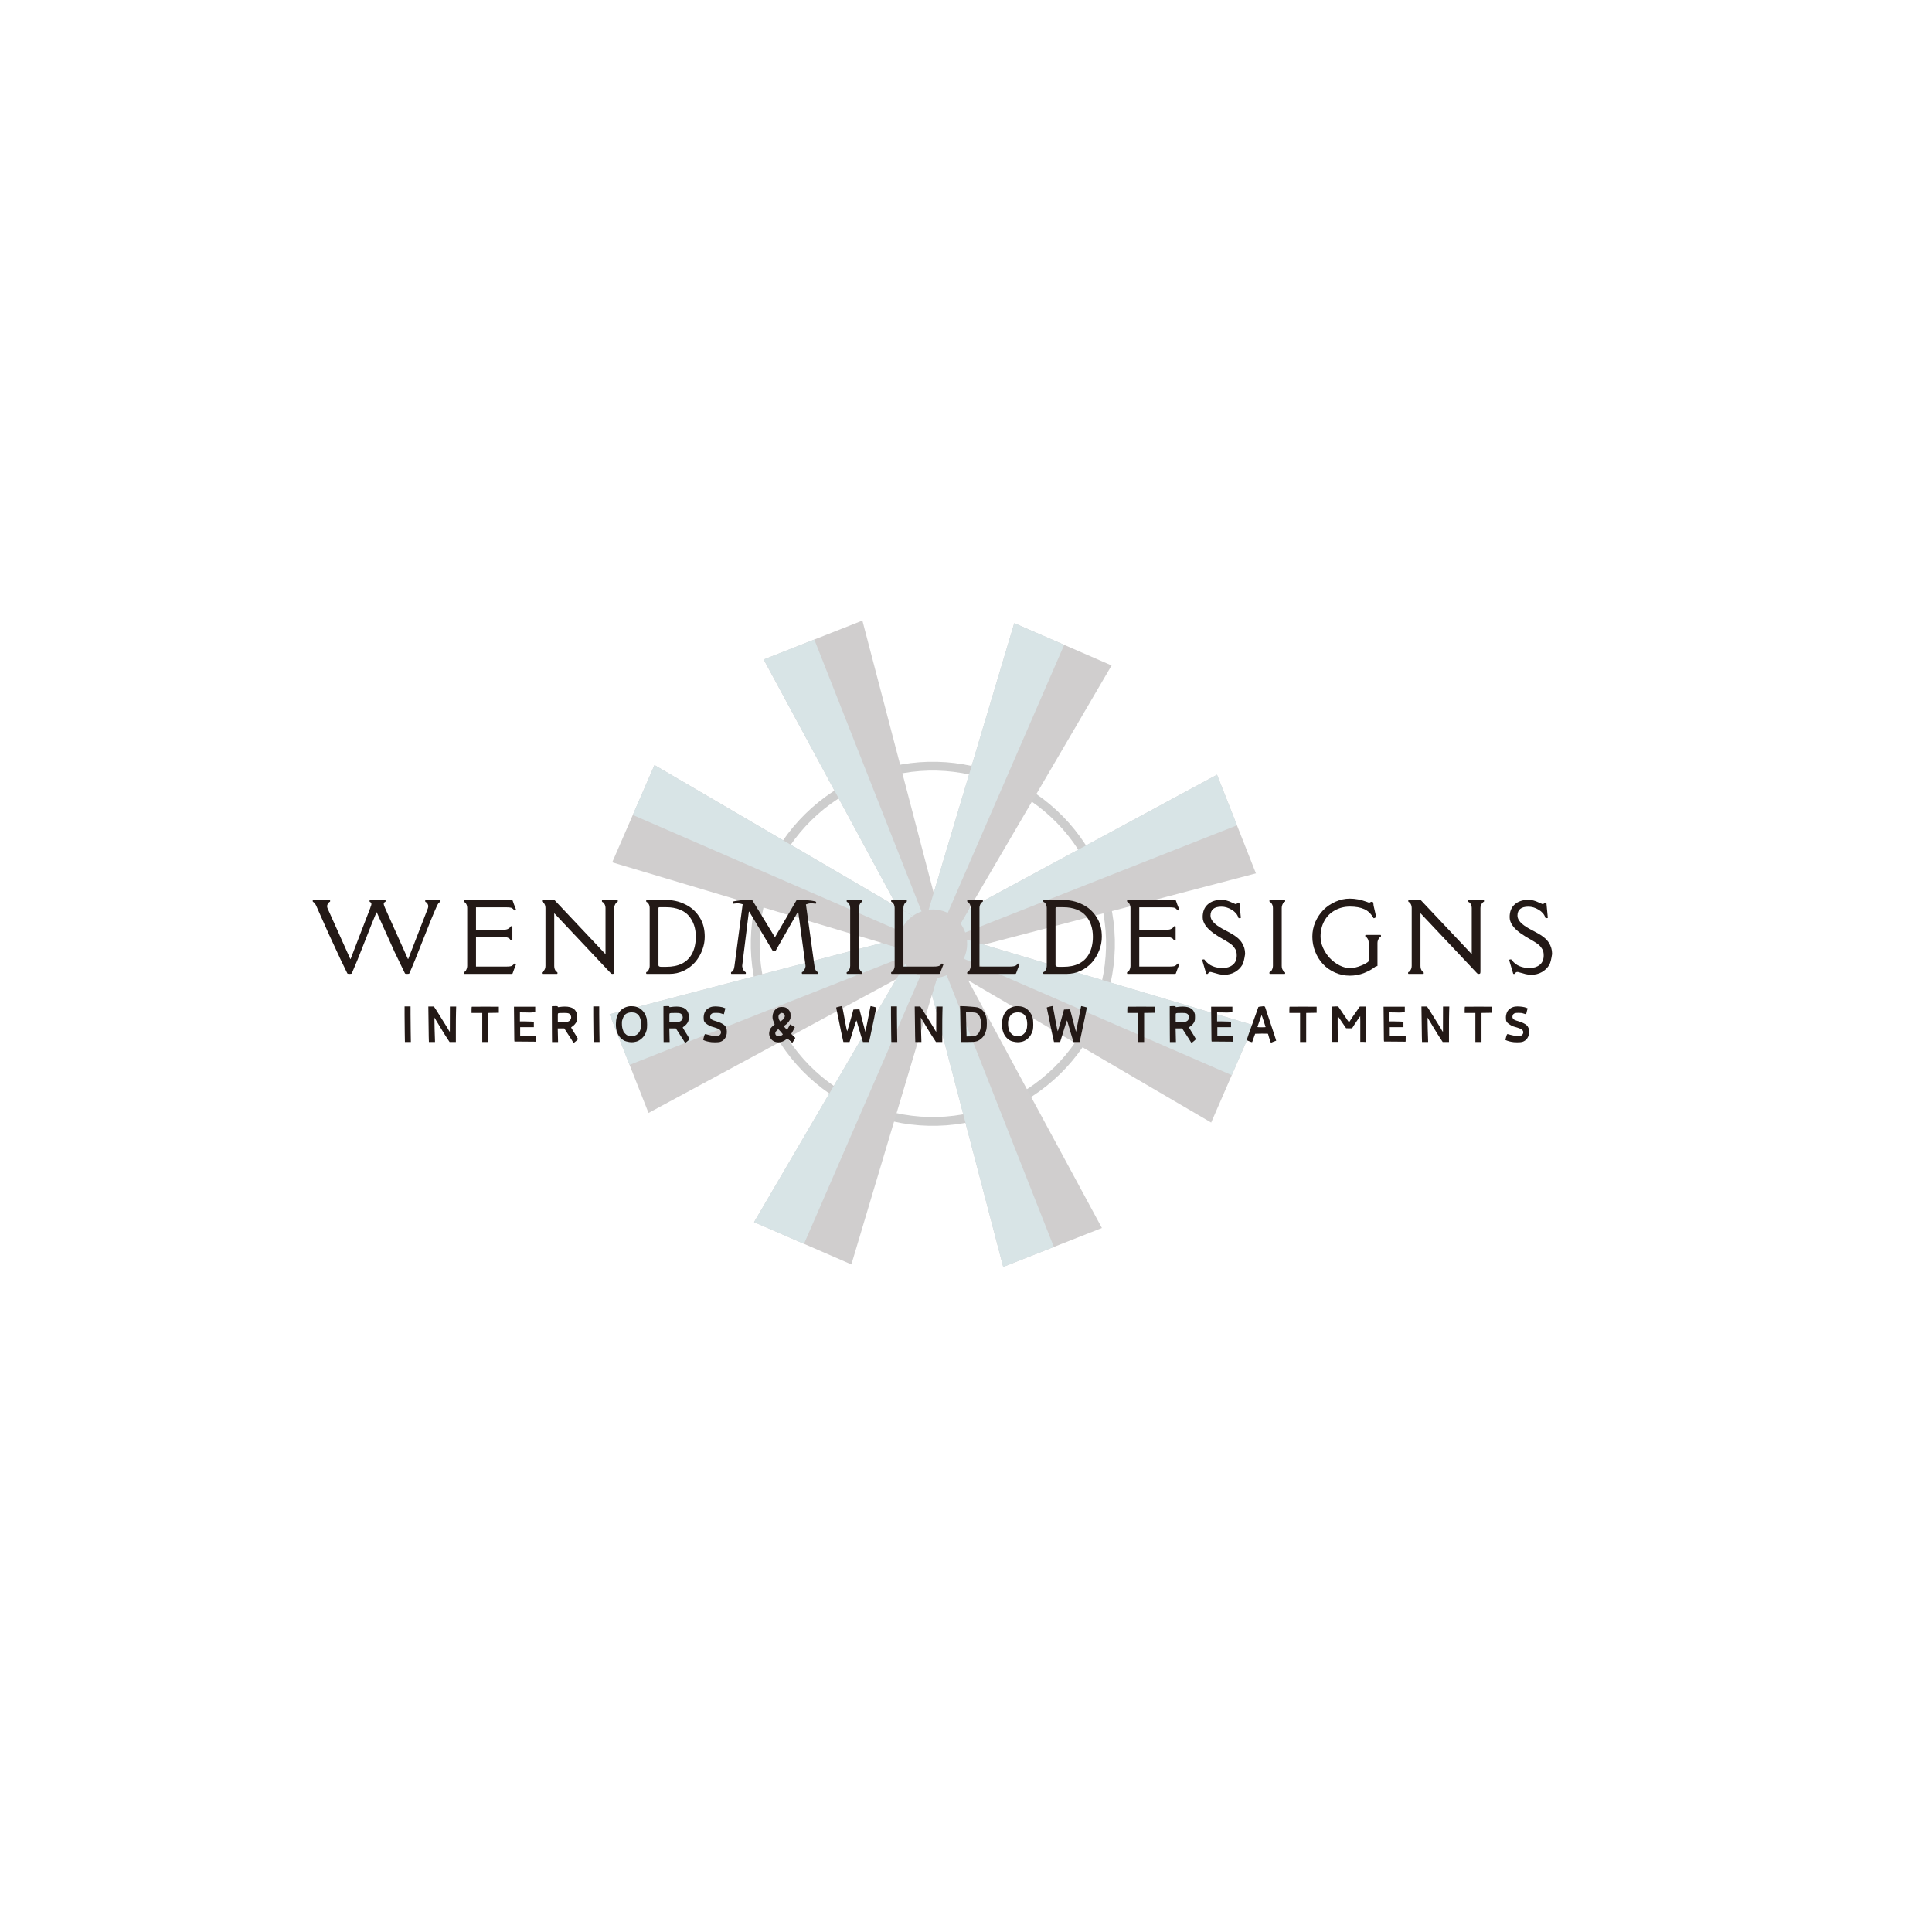<svg xmlns="http://www.w3.org/2000/svg" xmlns:xlink="http://www.w3.org/1999/xlink" width="500" zoomAndPan="magnify" viewBox="0 0 375 375" height="500" preserveAspectRatio="xMidYMid meet" version="1.0"><defs><filter x="0%" y="0%" width="100%" height="100%" id="a1fa87abe8"><feColorMatrix values="0 0 0 0 1 0 0 0 0 1 0 0 0 0 1 0 0 0 1 0" color-interpolation-filters="sRGB"/></filter><g/><mask id="e646aad5b7"><g filter="url(#a1fa87abe8)"><rect x="-37.5" width="450" fill="#000000" y="-37.5" height="450" fill-opacity="0.22"/></g></mask><clipPath id="f3cb8b680a"><path d="M 47 47 L 119 47 L 119 119 L 47 119 Z M 47 47 " clip-rule="nonzero"/></clipPath><clipPath id="7aecd6e853"><path d="M 0.828 47.469 L 118.742 0.973 L 165.238 118.887 L 47.324 165.383 Z M 0.828 47.469 " clip-rule="nonzero"/></clipPath><clipPath id="8bc0a01bd1"><path d="M 0.828 47.469 L 118.742 0.973 L 165.238 118.887 L 47.324 165.383 Z M 0.828 47.469 " clip-rule="nonzero"/></clipPath><clipPath id="f631f550b0"><path d="M 50 20 L 85 20 L 85 80 L 50 80 Z M 50 20 " clip-rule="nonzero"/></clipPath><clipPath id="812b9c3235"><path d="M 0.828 47.469 L 118.742 0.973 L 165.238 118.887 L 47.324 165.383 Z M 0.828 47.469 " clip-rule="nonzero"/></clipPath><clipPath id="d66e99dc10"><path d="M 0.828 47.469 L 118.742 0.973 L 165.238 118.887 L 47.324 165.383 Z M 0.828 47.469 " clip-rule="nonzero"/></clipPath><clipPath id="2e529240a1"><path d="M 50 24 L 82 24 L 82 79 L 50 79 Z M 50 24 " clip-rule="nonzero"/></clipPath><clipPath id="93094cd8c5"><path d="M 0.828 47.469 L 118.742 0.973 L 165.238 118.887 L 47.324 165.383 Z M 0.828 47.469 " clip-rule="nonzero"/></clipPath><clipPath id="417d725adb"><path d="M 0.828 47.469 L 118.742 0.973 L 165.238 118.887 L 47.324 165.383 Z M 0.828 47.469 " clip-rule="nonzero"/></clipPath><clipPath id="662fe3f083"><path d="M 81 87 L 116 87 L 116 146 L 81 146 Z M 81 87 " clip-rule="nonzero"/></clipPath><clipPath id="2504c548d4"><path d="M 0.828 47.469 L 118.742 0.973 L 165.238 118.887 L 47.324 165.383 Z M 0.828 47.469 " clip-rule="nonzero"/></clipPath><clipPath id="8ead55f5ea"><path d="M 0.828 47.469 L 118.742 0.973 L 165.238 118.887 L 47.324 165.383 Z M 0.828 47.469 " clip-rule="nonzero"/></clipPath><clipPath id="a3eeebc16a"><path d="M 82 88 L 107 88 L 107 146 L 82 146 Z M 82 88 " clip-rule="nonzero"/></clipPath><clipPath id="03e9556d6d"><path d="M 0.828 47.469 L 118.742 0.973 L 165.238 118.887 L 47.324 165.383 Z M 0.828 47.469 " clip-rule="nonzero"/></clipPath><clipPath id="e1759b08b2"><path d="M 0.828 47.469 L 118.742 0.973 L 165.238 118.887 L 47.324 165.383 Z M 0.828 47.469 " clip-rule="nonzero"/></clipPath><clipPath id="579eaa84ff"><path d="M 87 50 L 146 50 L 146 85 L 87 85 Z M 87 50 " clip-rule="nonzero"/></clipPath><clipPath id="ea6ccf5114"><path d="M 0.828 47.469 L 118.742 0.973 L 165.238 118.887 L 47.324 165.383 Z M 0.828 47.469 " clip-rule="nonzero"/></clipPath><clipPath id="e8e686ee09"><path d="M 0.828 47.469 L 118.742 0.973 L 165.238 118.887 L 47.324 165.383 Z M 0.828 47.469 " clip-rule="nonzero"/></clipPath><clipPath id="5f135b30a4"><path d="M 87 50 L 143 50 L 143 82 L 87 82 Z M 87 50 " clip-rule="nonzero"/></clipPath><clipPath id="72dcddfa15"><path d="M 0.828 47.469 L 118.742 0.973 L 165.238 118.887 L 47.324 165.383 Z M 0.828 47.469 " clip-rule="nonzero"/></clipPath><clipPath id="1cb40f65f4"><path d="M 0.828 47.469 L 118.742 0.973 L 165.238 118.887 L 47.324 165.383 Z M 0.828 47.469 " clip-rule="nonzero"/></clipPath><clipPath id="8d9187001c"><path d="M 20 82 L 80 82 L 80 117 L 20 117 Z M 20 82 " clip-rule="nonzero"/></clipPath><clipPath id="ee6453e94f"><path d="M 0.828 47.469 L 118.742 0.973 L 165.238 118.887 L 47.324 165.383 Z M 0.828 47.469 " clip-rule="nonzero"/></clipPath><clipPath id="0e8e4c1c76"><path d="M 0.828 47.469 L 118.742 0.973 L 165.238 118.887 L 47.324 165.383 Z M 0.828 47.469 " clip-rule="nonzero"/></clipPath><clipPath id="e11b905d78"><path d="M 20 83 L 78 83 L 78 107 L 20 107 Z M 20 83 " clip-rule="nonzero"/></clipPath><clipPath id="e3a15064c5"><path d="M 0.828 47.469 L 118.742 0.973 L 165.238 118.887 L 47.324 165.383 Z M 0.828 47.469 " clip-rule="nonzero"/></clipPath><clipPath id="0b18c2a082"><path d="M 0.828 47.469 L 118.742 0.973 L 165.238 118.887 L 47.324 165.383 Z M 0.828 47.469 " clip-rule="nonzero"/></clipPath><clipPath id="9d1098f6b5"><path d="M 82 20 L 118 20 L 118 80 L 82 80 Z M 82 20 " clip-rule="nonzero"/></clipPath><clipPath id="704ce6756d"><path d="M 0.828 47.469 L 118.742 0.973 L 165.238 118.887 L 47.324 165.383 Z M 0.828 47.469 " clip-rule="nonzero"/></clipPath><clipPath id="49b62dbad9"><path d="M 0.828 47.469 L 118.742 0.973 L 165.238 118.887 L 47.324 165.383 Z M 0.828 47.469 " clip-rule="nonzero"/></clipPath><clipPath id="6ee12ab5a9"><path d="M 83 77 L 86 77 L 86 79 L 83 79 Z M 83 77 " clip-rule="nonzero"/></clipPath><clipPath id="2e2850c997"><path d="M 0.828 47.469 L 118.742 0.973 L 165.238 118.887 L 47.324 165.383 Z M 0.828 47.469 " clip-rule="nonzero"/></clipPath><clipPath id="e49b5b4e8c"><path d="M 0.828 47.469 L 118.742 0.973 L 165.238 118.887 L 47.324 165.383 Z M 0.828 47.469 " clip-rule="nonzero"/></clipPath><clipPath id="49e2a4cf41"><path d="M 82 76 L 84 76 L 84 78 L 82 78 Z M 82 76 " clip-rule="nonzero"/></clipPath><clipPath id="3526655ad4"><path d="M 0.828 47.469 L 118.742 0.973 L 165.238 118.887 L 47.324 165.383 Z M 0.828 47.469 " clip-rule="nonzero"/></clipPath><clipPath id="1126377710"><path d="M 0.828 47.469 L 118.742 0.973 L 165.238 118.887 L 47.324 165.383 Z M 0.828 47.469 " clip-rule="nonzero"/></clipPath><clipPath id="3f52e5795a"><path d="M 98 20 L 109 20 L 109 26 L 98 26 Z M 98 20 " clip-rule="nonzero"/></clipPath><clipPath id="1d76a8fbf5"><path d="M 0.828 47.469 L 118.742 0.973 L 165.238 118.887 L 47.324 165.383 Z M 0.828 47.469 " clip-rule="nonzero"/></clipPath><clipPath id="b1407f1e0e"><path d="M 0.828 47.469 L 118.742 0.973 L 165.238 118.887 L 47.324 165.383 Z M 0.828 47.469 " clip-rule="nonzero"/></clipPath><clipPath id="c7b59765fa"><path d="M 82 20 L 109 20 L 109 79 L 82 79 Z M 82 20 " clip-rule="nonzero"/></clipPath><clipPath id="9cd1906e2c"><path d="M 0.828 47.469 L 118.742 0.973 L 165.238 118.887 L 47.324 165.383 Z M 0.828 47.469 " clip-rule="nonzero"/></clipPath><clipPath id="07e4be7374"><path d="M 0.828 47.469 L 118.742 0.973 L 165.238 118.887 L 47.324 165.383 Z M 0.828 47.469 " clip-rule="nonzero"/></clipPath><clipPath id="0dea5b5b9b"><path d="M 48 86 L 84 86 L 84 146 L 48 146 Z M 48 86 " clip-rule="nonzero"/></clipPath><clipPath id="e7740c9d34"><path d="M 0.828 47.469 L 118.742 0.973 L 165.238 118.887 L 47.324 165.383 Z M 0.828 47.469 " clip-rule="nonzero"/></clipPath><clipPath id="44de21a884"><path d="M 0.828 47.469 L 118.742 0.973 L 165.238 118.887 L 47.324 165.383 Z M 0.828 47.469 " clip-rule="nonzero"/></clipPath><clipPath id="5570a0f4dc"><path d="M 48 137 L 59 137 L 59 142 L 48 142 Z M 48 137 " clip-rule="nonzero"/></clipPath><clipPath id="e49e6c53e2"><path d="M 0.828 47.469 L 118.742 0.973 L 165.238 118.887 L 47.324 165.383 Z M 0.828 47.469 " clip-rule="nonzero"/></clipPath><clipPath id="2533e38192"><path d="M 0.828 47.469 L 118.742 0.973 L 165.238 118.887 L 47.324 165.383 Z M 0.828 47.469 " clip-rule="nonzero"/></clipPath><clipPath id="9dffefec6e"><path d="M 48 86 L 82 86 L 82 142 L 48 142 Z M 48 86 " clip-rule="nonzero"/></clipPath><clipPath id="e34741608e"><path d="M 0.828 47.469 L 118.742 0.973 L 165.238 118.887 L 47.324 165.383 Z M 0.828 47.469 " clip-rule="nonzero"/></clipPath><clipPath id="37e414089c"><path d="M 0.828 47.469 L 118.742 0.973 L 165.238 118.887 L 47.324 165.383 Z M 0.828 47.469 " clip-rule="nonzero"/></clipPath><clipPath id="58ea725a2f"><path d="M 86 82 L 146 82 L 146 118 L 86 118 Z M 86 82 " clip-rule="nonzero"/></clipPath><clipPath id="7f7f01ce25"><path d="M 0.828 47.469 L 118.742 0.973 L 165.238 118.887 L 47.324 165.383 Z M 0.828 47.469 " clip-rule="nonzero"/></clipPath><clipPath id="b0245d851d"><path d="M 0.828 47.469 L 118.742 0.973 L 165.238 118.887 L 47.324 165.383 Z M 0.828 47.469 " clip-rule="nonzero"/></clipPath><clipPath id="fe675e5795"><path d="M 88 83 L 146 83 L 146 109 L 88 109 Z M 88 83 " clip-rule="nonzero"/></clipPath><clipPath id="5af4a9c0e0"><path d="M 0.828 47.469 L 118.742 0.973 L 165.238 118.887 L 47.324 165.383 Z M 0.828 47.469 " clip-rule="nonzero"/></clipPath><clipPath id="919cb440d3"><path d="M 0.828 47.469 L 118.742 0.973 L 165.238 118.887 L 47.324 165.383 Z M 0.828 47.469 " clip-rule="nonzero"/></clipPath><clipPath id="62cacbb138"><path d="M 89 82 L 90 82 L 90 84 L 89 84 Z M 89 82 " clip-rule="nonzero"/></clipPath><clipPath id="5504a38765"><path d="M 0.828 47.469 L 118.742 0.973 L 165.238 118.887 L 47.324 165.383 Z M 0.828 47.469 " clip-rule="nonzero"/></clipPath><clipPath id="619ff5b77a"><path d="M 0.828 47.469 L 118.742 0.973 L 165.238 118.887 L 47.324 165.383 Z M 0.828 47.469 " clip-rule="nonzero"/></clipPath><clipPath id="43075b904d"><path d="M 88 82 L 146 82 L 146 109 L 88 109 Z M 88 82 " clip-rule="nonzero"/></clipPath><clipPath id="132227a093"><path d="M 0.828 47.469 L 118.742 0.973 L 165.238 118.887 L 47.324 165.383 Z M 0.828 47.469 " clip-rule="nonzero"/></clipPath><clipPath id="b059c1701c"><path d="M 0.828 47.469 L 118.742 0.973 L 165.238 118.887 L 47.324 165.383 Z M 0.828 47.469 " clip-rule="nonzero"/></clipPath><clipPath id="82f4c34b70"><path d="M 20 48 L 80 48 L 80 85 L 20 85 Z M 20 48 " clip-rule="nonzero"/></clipPath><clipPath id="1fc848fb43"><path d="M 0.828 47.469 L 118.742 0.973 L 165.238 118.887 L 47.324 165.383 Z M 0.828 47.469 " clip-rule="nonzero"/></clipPath><clipPath id="3eace9755b"><path d="M 0.828 47.469 L 118.742 0.973 L 165.238 118.887 L 47.324 165.383 Z M 0.828 47.469 " clip-rule="nonzero"/></clipPath><clipPath id="099e129aa0"><path d="M 24 48 L 30 48 L 30 59 L 24 59 Z M 24 48 " clip-rule="nonzero"/></clipPath><clipPath id="255ac6e8d1"><path d="M 0.828 47.469 L 118.742 0.973 L 165.238 118.887 L 47.324 165.383 Z M 0.828 47.469 " clip-rule="nonzero"/></clipPath><clipPath id="d109c21048"><path d="M 0.828 47.469 L 118.742 0.973 L 165.238 118.887 L 47.324 165.383 Z M 0.828 47.469 " clip-rule="nonzero"/></clipPath><clipPath id="b5cbfe2d3c"><path d="M 24 48 L 80 48 L 80 82 L 24 82 Z M 24 48 " clip-rule="nonzero"/></clipPath><clipPath id="4fba64d0c4"><path d="M 0.828 47.469 L 118.742 0.973 L 165.238 118.887 L 47.324 165.383 Z M 0.828 47.469 " clip-rule="nonzero"/></clipPath><clipPath id="c6c73258f2"><path d="M 0.828 47.469 L 118.742 0.973 L 165.238 118.887 L 47.324 165.383 Z M 0.828 47.469 " clip-rule="nonzero"/></clipPath><clipPath id="0d35249eaa"><path d="M 76 76 L 90 76 L 90 90 L 76 90 Z M 76 76 " clip-rule="nonzero"/></clipPath><clipPath id="8072ca0def"><path d="M 0.828 47.469 L 118.742 0.973 L 165.238 118.887 L 47.324 165.383 Z M 0.828 47.469 " clip-rule="nonzero"/></clipPath><clipPath id="9336c8c926"><path d="M 0.828 47.469 L 118.742 0.973 L 165.238 118.887 L 47.324 165.383 Z M 0.828 47.469 " clip-rule="nonzero"/></clipPath><clipPath id="03dde92d0f"><rect x="0" width="166" y="0" height="166"/></clipPath></defs><rect x="-37.5" width="450" fill="#ffffff" y="-37.5" height="450" fill-opacity="1"/><rect x="-37.5" width="450" fill="#ffffff" y="-37.5" height="450" fill-opacity="1"/><g mask="url(#e646aad5b7)"><g transform="matrix(1, 0, 0, 1, 98, 100)"><g clip-path="url(#03dde92d0f)"><g clip-path="url(#f3cb8b680a)"><g clip-path="url(#7aecd6e853)"><g clip-path="url(#8bc0a01bd1)"><path fill="#1a1a1a" d="M 115.129 70.547 L 114.336 70.859 C 117.738 79.496 117.32 88.688 113.891 96.582 C 110.461 104.477 104.027 111.055 95.391 114.461 C 86.754 117.867 77.559 117.449 69.668 114.02 C 61.773 110.594 55.195 104.16 51.789 95.52 C 48.383 86.883 48.801 77.691 52.23 69.797 C 55.656 61.906 62.09 55.324 70.73 51.918 C 79.367 48.512 88.562 48.93 96.453 52.359 C 104.348 55.785 110.926 62.219 114.336 70.859 L 115.926 70.23 C 108.766 52.082 88.25 43.172 70.105 50.328 C 51.953 57.488 43.043 77.996 50.199 96.148 C 57.355 114.297 77.867 123.207 96.02 116.051 C 114.168 108.895 123.082 88.379 115.926 70.23 L 115.129 70.547 " fill-opacity="1" fill-rule="nonzero"/></g></g></g><g clip-path="url(#f631f550b0)"><g clip-path="url(#812b9c3235)"><g clip-path="url(#d66e99dc10)"><path fill="#282120" d="M 84.129 76.75 L 77.883 79.215 L 50.23 28.008 L 69.391 20.453 L 84.129 76.75 " fill-opacity="1" fill-rule="nonzero"/></g></g></g><g clip-path="url(#2e529240a1)"><g clip-path="url(#93094cd8c5)"><g clip-path="url(#417d725adb)"><path fill="#4d838f" d="M 81.254 77.883 L 78.852 78.832 L 79.262 77.879 L 76.195 76.086 L 64.789 54.969 L 63.977 53.457 L 50.23 28.008 L 60.059 24.133 L 81.254 77.883 " fill-opacity="1" fill-rule="nonzero"/></g></g></g><g clip-path="url(#662fe3f083)"><g clip-path="url(#2504c548d4)"><g clip-path="url(#8ead55f5ea)"><path fill="#282120" d="M 88.234 87.168 L 81.992 89.629 L 96.73 145.93 L 115.891 138.375 L 88.234 87.168 " fill-opacity="1" fill-rule="nonzero"/></g></g></g><g clip-path="url(#a3eeebc16a)"><g clip-path="url(#03e9556d6d)"><g clip-path="url(#e1759b08b2)"><path fill="#4d838f" d="M 106.559 142.055 L 96.73 145.93 L 82.891 93.07 L 83.91 89.664 L 82.957 89.25 L 85.363 88.301 L 106.559 142.055 " fill-opacity="1" fill-rule="nonzero"/></g></g></g><g clip-path="url(#579eaa84ff)"><g clip-path="url(#ea6ccf5114)"><g clip-path="url(#e8e686ee09)"><path fill="#282120" d="M 89.5 84.258 L 87.039 78.016 L 138.242 50.363 L 145.797 69.52 L 89.5 84.258 " fill-opacity="1" fill-rule="nonzero"/></g></g></g><g clip-path="url(#5f135b30a4)"><g clip-path="url(#72dcddfa15)"><g clip-path="url(#1cb40f65f4)"><path fill="#4d838f" d="M 142.117 60.188 L 88.367 81.383 L 87.418 78.98 L 88.367 79.395 L 90.16 76.328 L 138.242 50.363 L 142.117 60.188 " fill-opacity="1" fill-rule="nonzero"/></g></g></g><g clip-path="url(#8d9187001c)"><g clip-path="url(#ee6453e94f)"><g clip-path="url(#0e8e4c1c76)"><path fill="#282120" d="M 79.082 88.367 L 76.621 82.121 L 20.324 96.859 L 27.879 116.02 L 79.082 88.367 " fill-opacity="1" fill-rule="nonzero"/></g></g></g><g clip-path="url(#e11b905d78)"><g clip-path="url(#e3a15064c5)"><g clip-path="url(#0b18c2a082)"><path fill="#4d838f" d="M 77.949 85.492 L 24.199 106.688 L 20.324 96.859 L 73.184 83.023 L 76.59 84.039 L 77 83.086 L 77.949 85.492 " fill-opacity="1" fill-rule="nonzero"/></g></g></g><g clip-path="url(#9d1098f6b5)"><g clip-path="url(#704ce6756d)"><g clip-path="url(#49b62dbad9)"><path fill="#282120" d="M 88.367 79.395 L 82.211 76.719 L 98.867 20.957 L 117.758 29.164 L 88.367 79.395 " fill-opacity="1" fill-rule="nonzero"/></g></g></g><g clip-path="url(#6ee12ab5a9)"><g clip-path="url(#2e2850c997)"><g clip-path="url(#e49b5b4e8c)"><path fill="#b88917" d="M 85.535 78.16 L 83.164 77.133 L 85.535 78.16 " fill-opacity="1" fill-rule="nonzero"/></g></g></g><g clip-path="url(#49e2a4cf41)"><g clip-path="url(#3526655ad4)"><g clip-path="url(#1126377710)"><path fill="#4d838f" d="M 83.164 77.133 L 82.211 76.719 L 83.164 77.133 " fill-opacity="1" fill-rule="nonzero"/></g></g></g><g clip-path="url(#3f52e5795a)"><g clip-path="url(#1d76a8fbf5)"><g clip-path="url(#b1407f1e0e)"><path fill="#b88917" d="M 108.555 25.164 L 98.867 20.957 L 108.555 25.164 " fill-opacity="1" fill-rule="nonzero"/></g></g></g><g clip-path="url(#c7b59765fa)"><g clip-path="url(#9cd1906e2c)"><g clip-path="url(#07e4be7374)"><path fill="#4d838f" d="M 85.535 78.16 L 82.211 76.719 L 98.867 20.957 L 108.555 25.164 L 85.535 78.16 " fill-opacity="1" fill-rule="nonzero"/></g></g></g><g clip-path="url(#0dea5b5b9b)"><g clip-path="url(#e7740c9d34)"><g clip-path="url(#44de21a884)"><path fill="#282120" d="M 83.91 89.664 L 77.75 86.988 L 48.363 137.215 L 67.254 145.422 L 83.91 89.664 " fill-opacity="1" fill-rule="nonzero"/></g></g></g><g clip-path="url(#5570a0f4dc)"><g clip-path="url(#e49e6c53e2)"><g clip-path="url(#2533e38192)"><path fill="#b88917" d="M 58.055 141.43 L 48.363 137.215 L 58.055 141.426 L 58.055 141.43 " fill-opacity="1" fill-rule="nonzero"/></g></g></g><g clip-path="url(#9dffefec6e)"><g clip-path="url(#e34741608e)"><g clip-path="url(#37e414089c)"><path fill="#4d838f" d="M 58.055 141.426 L 48.363 137.215 L 77.75 86.988 L 81.074 88.434 L 58.055 141.43 " fill-opacity="1" fill-rule="nonzero"/></g></g></g><g clip-path="url(#58ea725a2f)"><g clip-path="url(#7f7f01ce25)"><g clip-path="url(#b0245d851d)"><path fill="#282120" d="M 86.859 88.5 L 89.531 82.344 L 145.293 98.996 L 137.086 117.887 L 86.859 88.5 " fill-opacity="1" fill-rule="nonzero"/></g></g></g><g clip-path="url(#fe675e5795)"><g clip-path="url(#5af4a9c0e0)"><g clip-path="url(#919cb440d3)"><path fill="#b88917" d="M 141.086 108.688 L 145.293 98.996 L 141.086 108.688 M 88.09 85.664 L 89.121 83.293 L 88.09 85.664 " fill-opacity="1" fill-rule="nonzero"/></g></g></g><g clip-path="url(#62cacbb138)"><g clip-path="url(#5504a38765)"><g clip-path="url(#619ff5b77a)"><path fill="#4d838f" d="M 89.121 83.293 L 89.531 82.344 L 89.121 83.293 " fill-opacity="1" fill-rule="nonzero"/></g></g></g><g clip-path="url(#43075b904d)"><g clip-path="url(#132227a093)"><g clip-path="url(#b059c1701c)"><path fill="#4d838f" d="M 141.086 108.688 L 88.09 85.664 L 89.121 83.293 L 89.531 82.344 L 145.293 98.996 L 141.082 108.684 " fill-opacity="1" fill-rule="nonzero"/></g></g></g><g clip-path="url(#82f4c34b70)"><g clip-path="url(#1fc848fb43)"><g clip-path="url(#3eace9755b)"><path fill="#282120" d="M 76.59 84.039 L 79.262 77.879 L 29.035 48.496 L 20.828 67.383 L 76.59 84.039 " fill-opacity="1" fill-rule="nonzero"/></g></g></g><g clip-path="url(#099e129aa0)"><g clip-path="url(#255ac6e8d1)"><g clip-path="url(#d109c21048)"><path fill="#b88917" d="M 24.824 58.184 L 29.035 48.496 L 24.824 58.184 " fill-opacity="1" fill-rule="nonzero"/></g></g></g><g clip-path="url(#b5cbfe2d3c)"><g clip-path="url(#4fba64d0c4)"><g clip-path="url(#c6c73258f2)"><path fill="#4d838f" d="M 77.82 81.203 L 24.824 58.184 L 29.035 48.496 L 79.262 77.879 L 77.82 81.203 " fill-opacity="1" fill-rule="nonzero"/></g></g></g><g clip-path="url(#0d35249eaa)"><g clip-path="url(#8072ca0def)"><g clip-path="url(#9336c8c926)"><path fill="#282120" d="M 89.258 80.75 C 90.605 84.168 88.926 88.035 85.504 89.387 C 82.078 90.734 78.215 89.055 76.867 85.633 C 75.516 82.211 77.191 78.348 80.617 76.996 C 84.043 75.645 87.906 77.324 89.258 80.75 " fill-opacity="1" fill-rule="nonzero"/></g></g></g></g></g></g><g fill="#231916" fill-opacity="1"><g transform="translate(60.475, 189.032)"><g><path d="M 12.656 -11.938 L 12.594 -11.938 C 12.113 -10.812 11.352 -8.914 10.312 -6.25 C 9.281 -3.582 8.445 -1.535 7.812 -0.109 C 7.781 -0.035 7.633 0 7.375 0 C 7.113 0 6.969 -0.035 6.938 -0.109 C 6.938 -0.109 6.5 -1.008 5.625 -2.812 L 3.328 -7.766 C 3.328 -7.766 2.551 -9.508 1 -13 C 0.781 -13.531 0.555 -13.848 0.328 -13.953 C 0.254 -13.984 0.219 -14.051 0.219 -14.156 C 0.219 -14.27 0.254 -14.328 0.328 -14.328 L 3.5 -14.328 C 3.57 -14.328 3.609 -14.273 3.609 -14.172 C 3.609 -14.078 3.594 -14.02 3.562 -14 C 3.539 -13.977 3.504 -13.957 3.453 -13.938 C 3.41 -13.914 3.379 -13.891 3.359 -13.859 C 3.035 -13.535 2.941 -13.176 3.078 -12.781 L 7.516 -2.891 L 7.578 -2.891 L 11.391 -12.781 C 11.398 -12.82 11.422 -12.891 11.453 -12.984 C 11.484 -13.078 11.504 -13.141 11.516 -13.172 C 11.535 -13.211 11.555 -13.266 11.578 -13.328 C 11.598 -13.398 11.609 -13.457 11.609 -13.5 L 11.609 -13.641 C 11.609 -13.766 11.547 -13.852 11.422 -13.906 C 11.305 -13.969 11.25 -14.031 11.25 -14.094 C 11.25 -14.25 11.285 -14.328 11.359 -14.328 L 14.25 -14.328 C 14.332 -14.328 14.375 -14.273 14.375 -14.172 C 14.375 -14.078 14.359 -14.02 14.328 -14 C 14.305 -13.977 14.27 -13.957 14.219 -13.938 C 14.176 -13.914 14.133 -13.883 14.094 -13.844 C 14.051 -13.812 14.023 -13.77 14.016 -13.719 C 14.004 -13.664 14.004 -13.598 14.016 -13.516 C 14.035 -13.398 14.082 -13.25 14.156 -13.062 L 14.266 -12.781 L 18.703 -2.891 L 18.766 -2.891 L 22.594 -12.781 C 22.727 -13.176 22.633 -13.535 22.312 -13.859 C 22.289 -13.879 22.238 -13.906 22.156 -13.938 C 22.082 -13.977 22.047 -14.051 22.047 -14.156 C 22.047 -14.27 22.086 -14.328 22.172 -14.328 L 24.922 -14.328 C 24.992 -14.328 25.031 -14.273 25.031 -14.172 C 25.031 -14.078 25.016 -14.02 24.984 -14 C 24.961 -13.977 24.93 -13.957 24.891 -13.938 C 24.691 -13.844 24.477 -13.531 24.25 -13 C 23.613 -11.582 22.738 -9.441 21.625 -6.578 C 20.508 -3.711 19.629 -1.555 18.984 -0.109 C 18.961 -0.035 18.82 0 18.562 0 C 18.301 0 18.156 -0.035 18.125 -0.109 L 16.125 -4.234 Z M 12.656 -11.938 "/></g></g></g><g fill="#231916" fill-opacity="1"><g transform="translate(89.095, 189.032)"><g><path d="M 8.828 -8.578 C 9.242 -8.578 9.594 -8.719 9.875 -9 C 9.906 -9.02 9.938 -9.066 9.969 -9.141 C 10 -9.223 10.07 -9.266 10.188 -9.266 C 10.301 -9.266 10.359 -9.223 10.359 -9.141 L 10.359 -6.609 C 10.359 -6.535 10.305 -6.5 10.203 -6.5 C 10.098 -6.5 10.035 -6.508 10.016 -6.531 C 9.992 -6.562 9.973 -6.598 9.953 -6.641 C 9.93 -6.691 9.883 -6.754 9.812 -6.828 C 9.738 -6.898 9.602 -6.973 9.406 -7.047 C 9.219 -7.117 9.023 -7.156 8.828 -7.156 L 3.297 -7.156 L 3.297 -1.422 L 9.109 -1.422 C 9.766 -1.422 10.164 -1.477 10.312 -1.594 C 10.469 -1.707 10.578 -1.805 10.641 -1.891 C 10.703 -1.973 10.75 -2.016 10.781 -2.016 C 10.812 -2.016 10.867 -2 10.953 -1.969 C 11.035 -1.945 11.078 -1.922 11.078 -1.891 C 11.078 -1.867 11.035 -1.758 10.953 -1.562 L 10.672 -0.844 C 10.566 -0.582 10.492 -0.379 10.453 -0.234 C 10.422 -0.098 10.375 -0.02 10.312 0 L 1.031 0 C 0.957 0 0.922 -0.051 0.922 -0.156 C 0.922 -0.258 0.93 -0.32 0.953 -0.344 C 0.984 -0.363 1.02 -0.379 1.062 -0.391 C 1.113 -0.41 1.176 -0.457 1.25 -0.531 C 1.32 -0.602 1.395 -0.738 1.469 -0.938 C 1.551 -1.133 1.594 -1.332 1.594 -1.531 L 1.594 -12.797 C 1.594 -13.223 1.457 -13.578 1.188 -13.859 C 1.156 -13.879 1.102 -13.906 1.031 -13.938 C 0.957 -13.977 0.922 -14.051 0.922 -14.156 C 0.922 -14.27 0.957 -14.328 1.031 -14.328 L 10.312 -14.328 C 10.363 -14.328 10.41 -14.254 10.453 -14.109 C 10.492 -13.961 10.566 -13.754 10.672 -13.484 L 10.953 -12.781 C 11.035 -12.57 11.078 -12.457 11.078 -12.438 C 11.078 -12.414 11.035 -12.391 10.953 -12.359 C 10.867 -12.328 10.812 -12.312 10.781 -12.312 C 10.758 -12.312 10.734 -12.328 10.703 -12.359 C 10.672 -12.391 10.633 -12.43 10.594 -12.484 C 10.562 -12.547 10.469 -12.633 10.312 -12.75 C 10.164 -12.863 9.766 -12.922 9.109 -12.922 L 3.297 -12.922 L 3.297 -8.578 Z M 8.828 -8.578 "/></g></g></g><g fill="#231916" fill-opacity="1"><g transform="translate(104.233, 189.032)"><g><path d="M 3.297 -14.328 C 3.348 -14.328 3.398 -14.305 3.453 -14.266 L 13.234 -3.891 L 13.297 -3.891 L 13.297 -12.797 C 13.297 -13.223 13.148 -13.578 12.859 -13.859 C 12.836 -13.879 12.785 -13.906 12.703 -13.938 C 12.629 -13.977 12.594 -14.051 12.594 -14.156 C 12.594 -14.27 12.633 -14.328 12.719 -14.328 L 15.578 -14.328 C 15.648 -14.328 15.688 -14.273 15.688 -14.172 C 15.688 -14.078 15.672 -14.02 15.641 -14 C 15.617 -13.977 15.582 -13.957 15.531 -13.938 C 15.488 -13.914 15.43 -13.863 15.359 -13.781 C 15.285 -13.707 15.203 -13.57 15.109 -13.375 C 15.023 -13.188 14.984 -12.992 14.984 -12.797 L 14.984 -0.469 C 14.984 -0.25 14.957 -0.113 14.906 -0.062 C 14.852 -0.02 14.766 0 14.641 0 C 14.516 0 14.414 -0.035 14.344 -0.109 L 3.344 -11.781 L 3.344 -1.531 C 3.344 -1.082 3.473 -0.727 3.734 -0.469 C 3.754 -0.445 3.801 -0.414 3.875 -0.375 C 3.945 -0.344 3.984 -0.27 3.984 -0.156 C 3.984 -0.051 3.945 0 3.875 0 L 1.062 0 C 0.977 0 0.938 -0.051 0.938 -0.156 C 0.938 -0.258 0.953 -0.32 0.984 -0.344 C 1.016 -0.363 1.051 -0.379 1.094 -0.391 C 1.133 -0.41 1.172 -0.438 1.203 -0.469 C 1.492 -0.758 1.641 -1.113 1.641 -1.531 L 1.641 -12.797 C 1.641 -13.234 1.504 -13.586 1.234 -13.859 C 1.211 -13.879 1.16 -13.906 1.078 -13.938 C 1.004 -13.977 0.969 -14.051 0.969 -14.156 C 0.969 -14.27 1.004 -14.328 1.078 -14.328 Z M 3.297 -14.328 "/></g></g></g><g fill="#231916" fill-opacity="1"><g transform="translate(124.416, 189.032)"><g><path d="M 5.516 0 L 1.125 0 C 1.039 0 1 -0.051 1 -0.156 C 1 -0.258 1.008 -0.32 1.031 -0.344 C 1.062 -0.363 1.098 -0.379 1.141 -0.391 C 1.191 -0.41 1.254 -0.457 1.328 -0.531 C 1.398 -0.602 1.477 -0.738 1.562 -0.938 C 1.645 -1.133 1.688 -1.332 1.688 -1.531 L 1.688 -12.797 C 1.688 -13.223 1.547 -13.578 1.266 -13.859 C 1.242 -13.879 1.191 -13.906 1.109 -13.938 C 1.035 -13.977 1 -14.051 1 -14.156 C 1 -14.27 1.039 -14.328 1.125 -14.328 L 5.078 -14.328 C 6.504 -14.328 7.867 -13.941 9.172 -13.172 C 10.086 -12.629 10.848 -11.859 11.453 -10.859 C 12.066 -9.859 12.375 -8.641 12.375 -7.203 C 12.375 -6.297 12.203 -5.41 11.859 -4.547 C 11.523 -3.68 11.062 -2.91 10.469 -2.234 C 9.883 -1.566 9.16 -1.023 8.297 -0.609 C 7.43 -0.203 6.504 0 5.516 0 Z M 3.391 -1.703 C 3.391 -1.484 3.566 -1.375 3.922 -1.375 L 4.906 -1.375 C 7.27 -1.375 8.914 -2.18 9.844 -3.797 C 10.375 -4.734 10.641 -5.867 10.641 -7.203 C 10.641 -8.836 10.191 -10.188 9.297 -11.25 C 8.848 -11.781 8.25 -12.191 7.5 -12.484 C 6.75 -12.785 5.891 -12.938 4.922 -12.938 L 3.578 -12.938 C 3.523 -12.938 3.477 -12.922 3.438 -12.891 C 3.406 -12.859 3.391 -12.816 3.391 -12.766 Z M 3.391 -1.703 "/></g></g></g><g fill="#231916" fill-opacity="1"><g transform="translate(140.761, 189.032)"><g><path d="M 3.391 -13.516 C 3.016 -13.629 2.723 -13.688 2.516 -13.688 C 2.203 -13.688 1.953 -13.672 1.766 -13.641 C 1.578 -13.609 1.473 -13.609 1.453 -13.641 C 1.441 -13.672 1.438 -13.711 1.438 -13.766 C 1.438 -13.828 1.457 -13.891 1.5 -13.953 C 1.539 -14.016 1.586 -14.055 1.641 -14.078 C 2.516 -14.273 3.707 -14.375 5.219 -14.375 L 9.609 -7.188 L 9.703 -7.188 L 13.891 -14.375 C 15.398 -14.375 16.594 -14.273 17.469 -14.078 C 17.602 -14.047 17.672 -13.938 17.672 -13.75 C 17.672 -13.645 17.578 -13.609 17.391 -13.641 C 17.203 -13.672 16.953 -13.688 16.641 -13.688 C 16.336 -13.688 16.016 -13.617 15.672 -13.484 L 17.328 -1.531 C 17.41 -0.906 17.602 -0.523 17.906 -0.391 C 17.977 -0.348 18.016 -0.27 18.016 -0.156 C 18.016 -0.051 17.977 0 17.906 0 L 14.984 0 C 14.91 0 14.875 -0.051 14.875 -0.156 C 14.875 -0.258 14.883 -0.32 14.906 -0.344 C 14.938 -0.363 14.977 -0.383 15.031 -0.406 C 15.176 -0.469 15.305 -0.633 15.422 -0.906 C 15.535 -1.188 15.594 -1.379 15.594 -1.484 C 15.594 -1.586 15.586 -1.656 15.578 -1.688 L 14.172 -12.078 L 14.125 -12.078 L 9.812 -4.531 C 9.789 -4.5 9.68 -4.484 9.484 -4.484 C 9.297 -4.492 9.195 -4.508 9.188 -4.531 L 4.672 -12.078 L 4.594 -12.078 L 3.312 -1.688 C 3.281 -1.5 3.316 -1.273 3.422 -1.016 C 3.523 -0.766 3.613 -0.602 3.688 -0.531 C 3.758 -0.469 3.832 -0.414 3.906 -0.375 C 3.977 -0.344 4.016 -0.27 4.016 -0.156 C 4.016 -0.051 3.977 0 3.906 0 L 1.234 0 C 1.16 0 1.125 -0.051 1.125 -0.156 C 1.125 -0.258 1.133 -0.32 1.156 -0.344 C 1.188 -0.363 1.223 -0.383 1.266 -0.406 C 1.547 -0.52 1.723 -0.895 1.797 -1.531 Z M 3.391 -13.516 "/></g></g></g><g fill="#231916" fill-opacity="1"><g transform="translate(163.33, 189.032)"><g><path d="M 1.125 -14.328 L 3.953 -14.328 C 4.023 -14.328 4.062 -14.273 4.062 -14.172 C 4.062 -14.078 4.047 -14.02 4.016 -14 C 3.992 -13.977 3.957 -13.957 3.906 -13.938 C 3.863 -13.914 3.805 -13.867 3.734 -13.797 C 3.66 -13.723 3.582 -13.586 3.5 -13.391 C 3.426 -13.191 3.391 -12.992 3.391 -12.797 L 3.391 -1.531 C 3.391 -1.102 3.531 -0.75 3.812 -0.469 C 3.832 -0.445 3.879 -0.414 3.953 -0.375 C 4.023 -0.344 4.062 -0.27 4.062 -0.156 C 4.062 -0.051 4.023 0 3.953 0 L 1.125 0 C 1.039 0 1 -0.051 1 -0.156 C 1 -0.258 1.008 -0.32 1.031 -0.344 C 1.062 -0.363 1.098 -0.379 1.141 -0.391 C 1.191 -0.41 1.254 -0.457 1.328 -0.531 C 1.398 -0.602 1.477 -0.738 1.562 -0.938 C 1.645 -1.133 1.688 -1.332 1.688 -1.531 L 1.688 -12.797 C 1.688 -13.223 1.547 -13.578 1.266 -13.859 C 1.242 -13.879 1.191 -13.906 1.109 -13.938 C 1.035 -13.977 1 -14.051 1 -14.156 C 1 -14.27 1.039 -14.328 1.125 -14.328 Z M 1.125 -14.328 "/></g></g></g><g fill="#231916" fill-opacity="1"><g transform="translate(171.963, 189.032)"><g><path d="M 1.688 -1.531 L 1.688 -12.797 C 1.688 -13.223 1.547 -13.578 1.266 -13.859 C 1.242 -13.879 1.191 -13.906 1.109 -13.938 C 1.035 -13.977 1 -14.051 1 -14.156 C 1 -14.27 1.039 -14.328 1.125 -14.328 L 3.953 -14.328 C 4.023 -14.328 4.062 -14.273 4.062 -14.172 C 4.062 -14.078 4.047 -14.02 4.016 -14 C 3.992 -13.977 3.957 -13.957 3.906 -13.938 C 3.863 -13.914 3.805 -13.867 3.734 -13.797 C 3.66 -13.723 3.582 -13.586 3.5 -13.391 C 3.426 -13.191 3.391 -12.992 3.391 -12.797 L 3.391 -1.422 L 9.203 -1.422 C 9.859 -1.422 10.285 -1.492 10.484 -1.641 C 10.586 -1.711 10.664 -1.789 10.719 -1.875 C 10.781 -1.969 10.828 -2.016 10.859 -2.016 C 10.891 -2.016 10.945 -2 11.031 -1.969 C 11.125 -1.945 11.172 -1.922 11.172 -1.891 C 11.172 -1.867 11.129 -1.758 11.047 -1.562 L 10.766 -0.844 C 10.66 -0.582 10.586 -0.383 10.547 -0.25 C 10.516 -0.113 10.461 -0.031 10.391 0 L 1.125 0 C 1.039 0 1 -0.051 1 -0.156 C 1 -0.258 1.008 -0.32 1.031 -0.344 C 1.062 -0.363 1.098 -0.379 1.141 -0.391 C 1.191 -0.41 1.254 -0.457 1.328 -0.531 C 1.398 -0.602 1.477 -0.738 1.562 -0.938 C 1.645 -1.133 1.688 -1.332 1.688 -1.531 Z M 1.688 -1.531 "/></g></g></g><g fill="#231916" fill-opacity="1"><g transform="translate(186.725, 189.032)"><g><path d="M 1.688 -1.531 L 1.688 -12.797 C 1.688 -13.223 1.547 -13.578 1.266 -13.859 C 1.242 -13.879 1.191 -13.906 1.109 -13.938 C 1.035 -13.977 1 -14.051 1 -14.156 C 1 -14.27 1.039 -14.328 1.125 -14.328 L 3.953 -14.328 C 4.023 -14.328 4.062 -14.273 4.062 -14.172 C 4.062 -14.078 4.047 -14.02 4.016 -14 C 3.992 -13.977 3.957 -13.957 3.906 -13.938 C 3.863 -13.914 3.805 -13.867 3.734 -13.797 C 3.66 -13.723 3.582 -13.586 3.5 -13.391 C 3.426 -13.191 3.391 -12.992 3.391 -12.797 L 3.391 -1.422 L 9.203 -1.422 C 9.859 -1.422 10.285 -1.492 10.484 -1.641 C 10.586 -1.711 10.664 -1.789 10.719 -1.875 C 10.781 -1.969 10.828 -2.016 10.859 -2.016 C 10.891 -2.016 10.945 -2 11.031 -1.969 C 11.125 -1.945 11.172 -1.922 11.172 -1.891 C 11.172 -1.867 11.129 -1.758 11.047 -1.562 L 10.766 -0.844 C 10.66 -0.582 10.586 -0.383 10.547 -0.25 C 10.516 -0.113 10.461 -0.031 10.391 0 L 1.125 0 C 1.039 0 1 -0.051 1 -0.156 C 1 -0.258 1.008 -0.32 1.031 -0.344 C 1.062 -0.363 1.098 -0.379 1.141 -0.391 C 1.191 -0.41 1.254 -0.457 1.328 -0.531 C 1.398 -0.602 1.477 -0.738 1.562 -0.938 C 1.645 -1.133 1.688 -1.332 1.688 -1.531 Z M 1.688 -1.531 "/></g></g></g><g fill="#231916" fill-opacity="1"><g transform="translate(201.487, 189.032)"><g><path d="M 5.516 0 L 1.125 0 C 1.039 0 1 -0.051 1 -0.156 C 1 -0.258 1.008 -0.32 1.031 -0.344 C 1.062 -0.363 1.098 -0.379 1.141 -0.391 C 1.191 -0.41 1.254 -0.457 1.328 -0.531 C 1.398 -0.602 1.477 -0.738 1.562 -0.938 C 1.645 -1.133 1.688 -1.332 1.688 -1.531 L 1.688 -12.797 C 1.688 -13.223 1.547 -13.578 1.266 -13.859 C 1.242 -13.879 1.191 -13.906 1.109 -13.938 C 1.035 -13.977 1 -14.051 1 -14.156 C 1 -14.27 1.039 -14.328 1.125 -14.328 L 5.078 -14.328 C 6.504 -14.328 7.867 -13.941 9.172 -13.172 C 10.086 -12.629 10.848 -11.859 11.453 -10.859 C 12.066 -9.859 12.375 -8.641 12.375 -7.203 C 12.375 -6.297 12.203 -5.41 11.859 -4.547 C 11.523 -3.68 11.062 -2.91 10.469 -2.234 C 9.883 -1.566 9.16 -1.023 8.297 -0.609 C 7.43 -0.203 6.504 0 5.516 0 Z M 3.391 -1.703 C 3.391 -1.484 3.566 -1.375 3.922 -1.375 L 4.906 -1.375 C 7.27 -1.375 8.914 -2.18 9.844 -3.797 C 10.375 -4.734 10.641 -5.867 10.641 -7.203 C 10.641 -8.836 10.191 -10.188 9.297 -11.25 C 8.848 -11.781 8.25 -12.191 7.5 -12.484 C 6.75 -12.785 5.891 -12.938 4.922 -12.938 L 3.578 -12.938 C 3.523 -12.938 3.477 -12.922 3.438 -12.891 C 3.406 -12.859 3.391 -12.816 3.391 -12.766 Z M 3.391 -1.703 "/></g></g></g><g fill="#231916" fill-opacity="1"><g transform="translate(217.832, 189.032)"><g><path d="M 8.828 -8.578 C 9.242 -8.578 9.594 -8.719 9.875 -9 C 9.906 -9.02 9.938 -9.066 9.969 -9.141 C 10 -9.223 10.07 -9.266 10.188 -9.266 C 10.301 -9.266 10.359 -9.223 10.359 -9.141 L 10.359 -6.609 C 10.359 -6.535 10.305 -6.5 10.203 -6.5 C 10.098 -6.5 10.035 -6.508 10.016 -6.531 C 9.992 -6.562 9.973 -6.598 9.953 -6.641 C 9.93 -6.691 9.883 -6.754 9.812 -6.828 C 9.738 -6.898 9.602 -6.973 9.406 -7.047 C 9.219 -7.117 9.023 -7.156 8.828 -7.156 L 3.297 -7.156 L 3.297 -1.422 L 9.109 -1.422 C 9.766 -1.422 10.164 -1.477 10.312 -1.594 C 10.469 -1.707 10.578 -1.805 10.641 -1.891 C 10.703 -1.973 10.75 -2.016 10.781 -2.016 C 10.812 -2.016 10.867 -2 10.953 -1.969 C 11.035 -1.945 11.078 -1.922 11.078 -1.891 C 11.078 -1.867 11.035 -1.758 10.953 -1.562 L 10.672 -0.844 C 10.566 -0.582 10.492 -0.379 10.453 -0.234 C 10.422 -0.098 10.375 -0.02 10.312 0 L 1.031 0 C 0.957 0 0.922 -0.051 0.922 -0.156 C 0.922 -0.258 0.93 -0.32 0.953 -0.344 C 0.984 -0.363 1.02 -0.379 1.062 -0.391 C 1.113 -0.41 1.176 -0.457 1.25 -0.531 C 1.32 -0.602 1.395 -0.738 1.469 -0.938 C 1.551 -1.133 1.594 -1.332 1.594 -1.531 L 1.594 -12.797 C 1.594 -13.223 1.457 -13.578 1.188 -13.859 C 1.156 -13.879 1.102 -13.906 1.031 -13.938 C 0.957 -13.977 0.922 -14.051 0.922 -14.156 C 0.922 -14.27 0.957 -14.328 1.031 -14.328 L 10.312 -14.328 C 10.363 -14.328 10.41 -14.254 10.453 -14.109 C 10.492 -13.961 10.566 -13.754 10.672 -13.484 L 10.953 -12.781 C 11.035 -12.57 11.078 -12.457 11.078 -12.438 C 11.078 -12.414 11.035 -12.391 10.953 -12.359 C 10.867 -12.328 10.812 -12.312 10.781 -12.312 C 10.758 -12.312 10.734 -12.328 10.703 -12.359 C 10.672 -12.391 10.633 -12.43 10.594 -12.484 C 10.562 -12.547 10.469 -12.633 10.312 -12.75 C 10.164 -12.863 9.766 -12.922 9.109 -12.922 L 3.297 -12.922 L 3.297 -8.578 Z M 8.828 -8.578 "/></g></g></g><g fill="#231916" fill-opacity="1"><g transform="translate(232.97, 189.032)"><g><path d="M 3.047 -0.109 C 2.867 -0.148 2.672 -0.203 2.453 -0.266 C 2.242 -0.336 2.113 -0.375 2.062 -0.375 L 1.953 -0.375 C 1.742 -0.375 1.586 -0.254 1.484 -0.016 C 1.473 -0.004 1.469 0 1.469 0 L 1.203 0 C 1.172 0 1.156 -0.016 1.156 -0.047 L 0.391 -2.625 C 0.367 -2.75 0.457 -2.812 0.656 -2.812 C 0.738 -2.812 0.797 -2.797 0.828 -2.766 C 0.859 -2.734 0.879 -2.707 0.891 -2.688 C 0.898 -2.676 0.926 -2.641 0.969 -2.578 C 1.738 -1.617 2.867 -1.141 4.359 -1.141 C 5.141 -1.141 5.785 -1.344 6.297 -1.75 C 6.816 -2.164 7.078 -2.773 7.078 -3.578 C 7.078 -4.117 6.988 -4.52 6.812 -4.781 C 6.645 -5.051 6.504 -5.25 6.391 -5.375 C 6.16 -5.664 5.602 -6.062 4.719 -6.562 C 3.832 -7.062 3.113 -7.508 2.562 -7.906 C 1.164 -8.914 0.469 -9.953 0.469 -11.016 C 0.469 -12.086 0.801 -12.914 1.469 -13.5 C 2.133 -14.082 3.02 -14.375 4.125 -14.375 C 4.738 -14.375 5.391 -14.207 6.078 -13.875 C 6.41 -13.719 6.648 -13.613 6.797 -13.562 C 6.953 -13.508 7.055 -13.539 7.109 -13.656 C 7.172 -13.77 7.207 -13.828 7.219 -13.828 C 7.477 -13.859 7.609 -13.816 7.609 -13.703 L 7.875 -10.891 C 7.875 -10.836 7.738 -10.812 7.469 -10.812 C 7.438 -10.812 7.406 -10.863 7.375 -10.969 C 7.188 -11.562 6.758 -12.055 6.094 -12.453 C 5.438 -12.848 4.773 -13.047 4.109 -13.047 C 2.691 -13.047 1.984 -12.461 1.984 -11.297 C 1.984 -10.453 2.75 -9.609 4.281 -8.766 L 5.938 -7.875 C 6.957 -7.312 7.672 -6.703 8.078 -6.047 C 8.492 -5.391 8.703 -4.688 8.703 -3.938 L 8.703 -3.844 C 8.555 -2.844 8.383 -2.16 8.188 -1.797 C 7.844 -1.203 7.359 -0.723 6.734 -0.359 C 6.117 -0.004 5.41 0.172 4.609 0.172 C 4.172 0.148 3.812 0.102 3.531 0.031 Z M 3.047 -0.109 "/></g></g></g><g fill="#231916" fill-opacity="1"><g transform="translate(245.389, 189.032)"><g><path d="M 1.125 -14.328 L 3.953 -14.328 C 4.023 -14.328 4.062 -14.273 4.062 -14.172 C 4.062 -14.078 4.047 -14.02 4.016 -14 C 3.992 -13.977 3.957 -13.957 3.906 -13.938 C 3.863 -13.914 3.805 -13.867 3.734 -13.797 C 3.66 -13.723 3.582 -13.586 3.5 -13.391 C 3.426 -13.191 3.391 -12.992 3.391 -12.797 L 3.391 -1.531 C 3.391 -1.102 3.531 -0.75 3.812 -0.469 C 3.832 -0.445 3.879 -0.414 3.953 -0.375 C 4.023 -0.344 4.062 -0.27 4.062 -0.156 C 4.062 -0.051 4.023 0 3.953 0 L 1.125 0 C 1.039 0 1 -0.051 1 -0.156 C 1 -0.258 1.008 -0.32 1.031 -0.344 C 1.062 -0.363 1.098 -0.379 1.141 -0.391 C 1.191 -0.41 1.254 -0.457 1.328 -0.531 C 1.398 -0.602 1.477 -0.738 1.562 -0.938 C 1.645 -1.133 1.688 -1.332 1.688 -1.531 L 1.688 -12.797 C 1.688 -13.223 1.547 -13.578 1.266 -13.859 C 1.242 -13.879 1.191 -13.906 1.109 -13.938 C 1.035 -13.977 1 -14.051 1 -14.156 C 1 -14.27 1.039 -14.328 1.125 -14.328 Z M 1.125 -14.328 "/></g></g></g><g fill="#231916" fill-opacity="1"><g transform="translate(254.022, 189.032)"><g><path d="M 13.344 -1.578 C 13.344 -1.523 13.301 -1.5 13.219 -1.5 C 13.133 -1.5 13.078 -1.492 13.047 -1.484 C 12.43 -0.984 11.676 -0.551 10.781 -0.188 C 9.895 0.164 8.957 0.344 7.969 0.344 C 6.977 0.344 6.02 0.141 5.094 -0.266 C 4.164 -0.68 3.383 -1.234 2.75 -1.922 C 2.113 -2.609 1.613 -3.414 1.25 -4.344 C 0.883 -5.27 0.703 -6.227 0.703 -7.219 C 0.703 -8.207 0.895 -9.156 1.281 -10.062 C 1.676 -10.969 2.203 -11.754 2.859 -12.422 C 3.523 -13.086 4.312 -13.617 5.219 -14.016 C 6.125 -14.41 7.035 -14.609 7.953 -14.609 C 9.047 -14.609 10.148 -14.398 11.266 -13.984 L 11.672 -13.828 C 11.734 -13.805 11.816 -13.828 11.922 -13.891 C 12.023 -13.961 12.133 -14 12.25 -14 C 12.375 -14 12.461 -13.941 12.516 -13.828 C 12.547 -13.816 12.555 -13.758 12.547 -13.656 C 12.535 -13.488 12.609 -13.098 12.766 -12.484 L 12.984 -11.531 C 13.035 -11.281 13.062 -11.117 13.062 -11.047 C 13.062 -11.004 12.988 -10.945 12.844 -10.875 C 12.695 -10.801 12.609 -10.785 12.578 -10.828 C 12.098 -11.68 11.488 -12.266 10.75 -12.578 C 10.02 -12.898 9.109 -13.062 8.016 -13.062 C 6.922 -13.062 5.93 -12.812 5.047 -12.312 C 4.172 -11.82 3.492 -11.133 3.016 -10.25 C 2.535 -9.363 2.297 -8.363 2.297 -7.25 C 2.297 -6.508 2.461 -5.766 2.797 -5.016 C 3.141 -4.266 3.578 -3.609 4.109 -3.047 C 4.648 -2.484 5.27 -2.02 5.969 -1.656 C 6.676 -1.301 7.359 -1.125 8.016 -1.125 C 8.672 -1.125 9.391 -1.285 10.172 -1.609 C 10.961 -1.941 11.453 -2.223 11.641 -2.453 L 11.641 -6.031 C 11.641 -6.457 11.504 -6.812 11.234 -7.094 C 11.203 -7.113 11.148 -7.141 11.078 -7.172 C 11.004 -7.211 10.969 -7.285 10.969 -7.391 C 10.969 -7.504 11.004 -7.562 11.078 -7.562 L 13.906 -7.562 C 13.988 -7.562 14.031 -7.508 14.031 -7.406 C 14.031 -7.301 14.016 -7.238 13.984 -7.219 C 13.961 -7.195 13.926 -7.176 13.875 -7.156 C 13.832 -7.133 13.773 -7.086 13.703 -7.016 C 13.629 -6.941 13.551 -6.805 13.469 -6.609 C 13.383 -6.422 13.344 -6.227 13.344 -6.031 Z M 13.344 -1.578 "/></g></g></g><g fill="#231916" fill-opacity="1"><g transform="translate(272.368, 189.032)"><g><path d="M 3.297 -14.328 C 3.348 -14.328 3.398 -14.305 3.453 -14.266 L 13.234 -3.891 L 13.297 -3.891 L 13.297 -12.797 C 13.297 -13.223 13.148 -13.578 12.859 -13.859 C 12.836 -13.879 12.785 -13.906 12.703 -13.938 C 12.629 -13.977 12.594 -14.051 12.594 -14.156 C 12.594 -14.27 12.633 -14.328 12.719 -14.328 L 15.578 -14.328 C 15.648 -14.328 15.688 -14.273 15.688 -14.172 C 15.688 -14.078 15.672 -14.02 15.641 -14 C 15.617 -13.977 15.582 -13.957 15.531 -13.938 C 15.488 -13.914 15.43 -13.863 15.359 -13.781 C 15.285 -13.707 15.203 -13.57 15.109 -13.375 C 15.023 -13.188 14.984 -12.992 14.984 -12.797 L 14.984 -0.469 C 14.984 -0.25 14.957 -0.113 14.906 -0.062 C 14.852 -0.02 14.766 0 14.641 0 C 14.516 0 14.414 -0.035 14.344 -0.109 L 3.344 -11.781 L 3.344 -1.531 C 3.344 -1.082 3.473 -0.727 3.734 -0.469 C 3.754 -0.445 3.801 -0.414 3.875 -0.375 C 3.945 -0.344 3.984 -0.27 3.984 -0.156 C 3.984 -0.051 3.945 0 3.875 0 L 1.062 0 C 0.977 0 0.938 -0.051 0.938 -0.156 C 0.938 -0.258 0.953 -0.32 0.984 -0.344 C 1.016 -0.363 1.051 -0.379 1.094 -0.391 C 1.133 -0.41 1.172 -0.438 1.203 -0.469 C 1.492 -0.758 1.641 -1.113 1.641 -1.531 L 1.641 -12.797 C 1.641 -13.234 1.504 -13.586 1.234 -13.859 C 1.211 -13.879 1.16 -13.906 1.078 -13.938 C 1.004 -13.977 0.969 -14.051 0.969 -14.156 C 0.969 -14.27 1.004 -14.328 1.078 -14.328 Z M 3.297 -14.328 "/></g></g></g><g fill="#231916" fill-opacity="1"><g transform="translate(292.551, 189.032)"><g><path d="M 3.047 -0.109 C 2.867 -0.148 2.672 -0.203 2.453 -0.266 C 2.242 -0.336 2.113 -0.375 2.062 -0.375 L 1.953 -0.375 C 1.742 -0.375 1.586 -0.254 1.484 -0.016 C 1.473 -0.004 1.469 0 1.469 0 L 1.203 0 C 1.172 0 1.156 -0.016 1.156 -0.047 L 0.391 -2.625 C 0.367 -2.75 0.457 -2.812 0.656 -2.812 C 0.738 -2.812 0.797 -2.797 0.828 -2.766 C 0.859 -2.734 0.879 -2.707 0.891 -2.688 C 0.898 -2.676 0.926 -2.641 0.969 -2.578 C 1.738 -1.617 2.867 -1.141 4.359 -1.141 C 5.141 -1.141 5.785 -1.344 6.297 -1.75 C 6.816 -2.164 7.078 -2.773 7.078 -3.578 C 7.078 -4.117 6.988 -4.52 6.812 -4.781 C 6.645 -5.051 6.504 -5.25 6.391 -5.375 C 6.16 -5.664 5.602 -6.062 4.719 -6.562 C 3.832 -7.062 3.113 -7.508 2.562 -7.906 C 1.164 -8.914 0.469 -9.953 0.469 -11.016 C 0.469 -12.086 0.801 -12.914 1.469 -13.5 C 2.133 -14.082 3.02 -14.375 4.125 -14.375 C 4.738 -14.375 5.391 -14.207 6.078 -13.875 C 6.41 -13.719 6.648 -13.613 6.797 -13.562 C 6.953 -13.508 7.055 -13.539 7.109 -13.656 C 7.172 -13.77 7.207 -13.828 7.219 -13.828 C 7.477 -13.859 7.609 -13.816 7.609 -13.703 L 7.875 -10.891 C 7.875 -10.836 7.738 -10.812 7.469 -10.812 C 7.438 -10.812 7.406 -10.863 7.375 -10.969 C 7.188 -11.562 6.758 -12.055 6.094 -12.453 C 5.438 -12.848 4.773 -13.047 4.109 -13.047 C 2.691 -13.047 1.984 -12.461 1.984 -11.297 C 1.984 -10.453 2.75 -9.609 4.281 -8.766 L 5.938 -7.875 C 6.957 -7.312 7.672 -6.703 8.078 -6.047 C 8.492 -5.391 8.703 -4.688 8.703 -3.938 L 8.703 -3.844 C 8.555 -2.844 8.383 -2.16 8.188 -1.797 C 7.844 -1.203 7.359 -0.723 6.734 -0.359 C 6.117 -0.004 5.41 0.172 4.609 0.172 C 4.172 0.148 3.812 0.102 3.531 0.031 Z M 3.047 -0.109 "/></g></g></g><g fill="#231916" fill-opacity="1"><g transform="translate(77.876, 202.639)"><g><path d="M 0.656 -5.609 L 0.656 -7.297 L 1.812 -7.297 L 1.812 -5.797 C 1.812 -4.742 1.82 -3.594 1.844 -2.344 L 1.875 -0.391 L 0.719 -0.391 L 0.688 -2.141 C 0.664 -3.285 0.656 -4.441 0.656 -5.609 Z M 0.656 -5.609 "/></g></g></g><g fill="#231916" fill-opacity="1"><g transform="translate(82.483, 202.639)"><g><path d="M 0.766 -0.391 L 0.734 -1.453 C 0.711 -2.41 0.695 -3.562 0.688 -4.906 L 0.656 -7.281 L 1.719 -7.281 C 1.758 -7.281 2.391 -6.297 3.609 -4.328 C 3.742 -4.117 3.891 -3.883 4.047 -3.625 C 4.203 -3.363 4.332 -3.148 4.438 -2.984 C 4.539 -2.816 4.602 -2.707 4.625 -2.656 L 4.828 -2.344 L 4.844 -7.266 L 6.062 -7.266 L 6.031 -6.219 C 6.008 -5.551 6 -4.406 6 -2.781 L 6 -0.391 L 4.781 -0.391 L 4.25 -1.203 C 3.883 -1.754 3.477 -2.406 3.031 -3.156 C 2.562 -3.926 2.164 -4.582 1.844 -5.125 C 1.844 -5.031 1.844 -4.938 1.844 -4.844 C 1.844 -4.363 1.852 -3.723 1.875 -2.922 C 1.895 -2.117 1.914 -1.473 1.938 -0.984 L 1.953 -0.391 Z M 0.766 -0.391 "/></g></g></g><g fill="#231916" fill-opacity="1"><g transform="translate(91.278, 202.639)"><g><path d="M 0.312 -7.234 C 0.344 -7.242 1.223 -7.25 2.953 -7.25 L 5.547 -7.234 L 5.547 -6.062 L 3.516 -6.031 L 3.516 -0.391 L 2.328 -0.391 L 2.328 -6.031 L 0.25 -6.031 L 0.25 -6.641 C 0.25 -7.016 0.27 -7.211 0.312 -7.234 Z M 0.312 -7.234 "/></g></g></g><g fill="#231916" fill-opacity="1"><g transform="translate(99.106, 202.639)"><g><path d="M 0.688 -4.109 L 0.656 -7.234 L 4.781 -7.234 L 4.781 -6.172 L 4.328 -6.141 C 4.172 -6.117 3.93 -6.109 3.609 -6.109 C 3.391 -6.109 3.141 -6.113 2.859 -6.125 L 1.812 -6.141 L 1.812 -4.391 L 2.516 -4.391 C 3.004 -4.391 3.457 -4.379 3.875 -4.359 L 4.516 -4.328 L 4.516 -3.266 L 1.859 -3.266 L 1.859 -1.594 L 3.109 -1.594 C 3.953 -1.594 4.469 -1.582 4.656 -1.562 L 4.953 -1.547 L 4.953 -1.016 C 4.953 -0.66 4.941 -0.473 4.922 -0.453 C 4.91 -0.453 4.82 -0.453 4.656 -0.453 C 4.344 -0.453 3.727 -0.457 2.812 -0.469 L 0.75 -0.484 L 0.719 -0.797 C 0.707 -0.953 0.695 -2.055 0.688 -4.109 Z M 0.688 -4.109 "/></g></g></g><g fill="#231916" fill-opacity="1"><g transform="translate(106.461, 202.639)"><g><path d="M 0.844 -7.344 C 0.926 -7.352 1.109 -7.359 1.391 -7.359 C 1.586 -7.359 1.703 -7.352 1.734 -7.344 C 1.773 -7.332 1.797 -7.301 1.797 -7.25 C 1.805 -7.195 1.816 -7.164 1.828 -7.156 C 1.848 -7.156 1.863 -7.156 1.875 -7.156 C 1.914 -7.156 1.969 -7.16 2.031 -7.172 C 2.445 -7.234 2.828 -7.266 3.172 -7.266 C 3.93 -7.266 4.504 -7.117 4.891 -6.828 C 5.016 -6.734 5.117 -6.629 5.203 -6.516 C 5.285 -6.41 5.367 -6.258 5.453 -6.062 C 5.504 -5.938 5.535 -5.832 5.547 -5.75 C 5.555 -5.664 5.562 -5.492 5.562 -5.234 C 5.562 -5.004 5.555 -4.836 5.547 -4.734 C 5.535 -4.641 5.508 -4.531 5.469 -4.406 C 5.406 -4.227 5.285 -4.035 5.109 -3.828 C 4.93 -3.629 4.766 -3.484 4.609 -3.391 C 4.547 -3.348 4.492 -3.312 4.453 -3.281 C 4.422 -3.25 4.406 -3.223 4.406 -3.203 C 4.406 -3.191 4.406 -3.188 4.406 -3.188 C 4.406 -3.156 4.516 -2.969 4.734 -2.625 C 4.953 -2.281 5.172 -1.926 5.391 -1.562 C 5.617 -1.176 5.734 -0.973 5.734 -0.953 C 5.734 -0.922 5.609 -0.797 5.359 -0.578 C 5.109 -0.367 4.957 -0.254 4.906 -0.234 C 4.875 -0.234 4.812 -0.301 4.719 -0.438 C 4.633 -0.582 4.539 -0.738 4.438 -0.906 C 4.207 -1.281 3.91 -1.738 3.547 -2.281 L 3.062 -3.031 L 1.797 -3.031 L 1.859 -0.375 L 0.688 -0.375 L 0.672 -2.172 C 0.672 -3.242 0.664 -4.406 0.656 -5.656 L 0.656 -7.328 Z M 3.828 -5.969 C 3.691 -6.008 3.43 -6.031 3.047 -6.031 C 2.836 -6.031 2.582 -6.023 2.281 -6.016 C 2.27 -6.016 2.266 -6.016 2.266 -6.016 L 2.188 -6.016 C 2.176 -6.016 2.172 -6.016 2.172 -6.016 C 1.984 -6.004 1.875 -5.973 1.844 -5.922 C 1.82 -5.867 1.812 -5.723 1.812 -5.484 C 1.812 -5.43 1.812 -5.367 1.812 -5.297 L 1.812 -5.281 C 1.812 -5.27 1.812 -5.266 1.812 -5.266 L 1.812 -5.25 C 1.812 -5.25 1.812 -5.242 1.812 -5.234 C 1.812 -5.223 1.812 -5.219 1.812 -5.219 L 1.812 -4.219 L 2.719 -4.25 C 3.082 -4.25 3.336 -4.254 3.484 -4.266 C 3.629 -4.285 3.738 -4.316 3.812 -4.359 C 4.008 -4.43 4.156 -4.547 4.25 -4.703 C 4.352 -4.859 4.406 -5.016 4.406 -5.172 C 4.406 -5.336 4.352 -5.5 4.25 -5.656 C 4.156 -5.812 4.016 -5.914 3.828 -5.969 Z M 3.828 -5.969 "/></g></g></g><g fill="#231916" fill-opacity="1"><g transform="translate(114.498, 202.639)"><g><path d="M 0.656 -5.609 L 0.656 -7.297 L 1.812 -7.297 L 1.812 -5.797 C 1.812 -4.742 1.82 -3.594 1.844 -2.344 L 1.875 -0.391 L 0.719 -0.391 L 0.688 -2.141 C 0.664 -3.285 0.656 -4.441 0.656 -5.609 Z M 0.656 -5.609 "/></g></g></g><g fill="#231916" fill-opacity="1"><g transform="translate(119.105, 202.639)"><g><path d="M 2.875 -7.297 C 3.008 -7.328 3.176 -7.344 3.375 -7.344 C 3.445 -7.344 3.578 -7.336 3.766 -7.328 C 3.961 -7.316 4.16 -7.285 4.359 -7.234 C 4.859 -7.098 5.285 -6.832 5.641 -6.438 C 6.004 -6.051 6.258 -5.57 6.406 -5 C 6.457 -4.75 6.484 -4.488 6.484 -4.219 C 6.492 -3.945 6.5 -3.797 6.5 -3.766 C 6.5 -3.328 6.473 -2.984 6.422 -2.734 C 6.328 -2.359 6.18 -2.016 5.984 -1.703 C 5.785 -1.391 5.539 -1.125 5.25 -0.906 C 5.062 -0.77 4.891 -0.664 4.734 -0.594 C 4.586 -0.52 4.406 -0.461 4.188 -0.422 C 3.945 -0.367 3.711 -0.344 3.484 -0.344 C 3.203 -0.344 2.863 -0.395 2.469 -0.5 C 2.07 -0.602 1.707 -0.82 1.375 -1.156 C 0.75 -1.781 0.438 -2.664 0.438 -3.812 C 0.438 -3.906 0.441 -4.004 0.453 -4.109 C 0.473 -4.773 0.602 -5.332 0.844 -5.781 C 1.258 -6.602 1.938 -7.109 2.875 -7.297 Z M 4.328 -5.984 C 4.203 -6.047 4.098 -6.082 4.016 -6.094 C 3.93 -6.102 3.781 -6.117 3.562 -6.141 C 3.301 -6.141 3.098 -6.117 2.953 -6.078 C 2.805 -6.047 2.645 -5.984 2.469 -5.891 C 2.32 -5.797 2.203 -5.691 2.109 -5.578 C 2.023 -5.461 1.941 -5.316 1.859 -5.141 C 1.703 -4.785 1.617 -4.488 1.609 -4.25 C 1.609 -4.008 1.609 -3.883 1.609 -3.875 C 1.609 -3.414 1.688 -3 1.844 -2.625 C 1.883 -2.438 2.008 -2.238 2.219 -2.031 C 2.406 -1.832 2.582 -1.703 2.75 -1.641 C 2.926 -1.578 3.164 -1.547 3.469 -1.547 C 3.75 -1.547 3.977 -1.578 4.156 -1.641 C 4.332 -1.703 4.5 -1.805 4.656 -1.953 C 4.906 -2.18 5.078 -2.441 5.172 -2.734 C 5.273 -3.023 5.328 -3.395 5.328 -3.844 C 5.328 -4.383 5.242 -4.832 5.078 -5.188 C 4.922 -5.551 4.672 -5.816 4.328 -5.984 Z M 4.328 -5.984 "/></g></g></g><g fill="#231916" fill-opacity="1"><g transform="translate(128.12, 202.639)"><g><path d="M 0.844 -7.344 C 0.926 -7.352 1.109 -7.359 1.391 -7.359 C 1.586 -7.359 1.703 -7.352 1.734 -7.344 C 1.773 -7.332 1.797 -7.301 1.797 -7.25 C 1.805 -7.195 1.816 -7.164 1.828 -7.156 C 1.848 -7.156 1.863 -7.156 1.875 -7.156 C 1.914 -7.156 1.969 -7.16 2.031 -7.172 C 2.445 -7.234 2.828 -7.266 3.172 -7.266 C 3.93 -7.266 4.504 -7.117 4.891 -6.828 C 5.016 -6.734 5.117 -6.629 5.203 -6.516 C 5.285 -6.41 5.367 -6.258 5.453 -6.062 C 5.504 -5.938 5.535 -5.832 5.547 -5.75 C 5.555 -5.664 5.562 -5.492 5.562 -5.234 C 5.562 -5.004 5.555 -4.836 5.547 -4.734 C 5.535 -4.641 5.508 -4.531 5.469 -4.406 C 5.406 -4.227 5.285 -4.035 5.109 -3.828 C 4.93 -3.629 4.766 -3.484 4.609 -3.391 C 4.547 -3.348 4.492 -3.312 4.453 -3.281 C 4.422 -3.25 4.406 -3.223 4.406 -3.203 C 4.406 -3.191 4.406 -3.188 4.406 -3.188 C 4.406 -3.156 4.516 -2.969 4.734 -2.625 C 4.953 -2.281 5.172 -1.926 5.391 -1.562 C 5.617 -1.176 5.734 -0.973 5.734 -0.953 C 5.734 -0.922 5.609 -0.797 5.359 -0.578 C 5.109 -0.367 4.957 -0.254 4.906 -0.234 C 4.875 -0.234 4.812 -0.301 4.719 -0.438 C 4.633 -0.582 4.539 -0.738 4.438 -0.906 C 4.207 -1.281 3.91 -1.738 3.547 -2.281 L 3.062 -3.031 L 1.797 -3.031 L 1.859 -0.375 L 0.688 -0.375 L 0.672 -2.172 C 0.672 -3.242 0.664 -4.406 0.656 -5.656 L 0.656 -7.328 Z M 3.828 -5.969 C 3.691 -6.008 3.43 -6.031 3.047 -6.031 C 2.836 -6.031 2.582 -6.023 2.281 -6.016 C 2.27 -6.016 2.266 -6.016 2.266 -6.016 L 2.188 -6.016 C 2.176 -6.016 2.172 -6.016 2.172 -6.016 C 1.984 -6.004 1.875 -5.973 1.844 -5.922 C 1.82 -5.867 1.812 -5.723 1.812 -5.484 C 1.812 -5.43 1.812 -5.367 1.812 -5.297 L 1.812 -5.281 C 1.812 -5.27 1.812 -5.266 1.812 -5.266 L 1.812 -5.25 C 1.812 -5.25 1.812 -5.242 1.812 -5.234 C 1.812 -5.223 1.812 -5.219 1.812 -5.219 L 1.812 -4.219 L 2.719 -4.25 C 3.082 -4.25 3.336 -4.254 3.484 -4.266 C 3.629 -4.285 3.738 -4.316 3.812 -4.359 C 4.008 -4.43 4.156 -4.547 4.25 -4.703 C 4.352 -4.859 4.406 -5.016 4.406 -5.172 C 4.406 -5.336 4.352 -5.5 4.25 -5.656 C 4.156 -5.812 4.016 -5.914 3.828 -5.969 Z M 3.828 -5.969 "/></g></g></g><g fill="#231916" fill-opacity="1"><g transform="translate(136.157, 202.639)"><g><path d="M 2.203 -7.266 C 2.348 -7.285 2.508 -7.297 2.688 -7.297 C 2.895 -7.297 3.18 -7.273 3.547 -7.234 C 3.922 -7.191 4.238 -7.109 4.5 -6.984 L 4.641 -6.922 L 4.5 -6.406 C 4.438 -6.113 4.395 -5.938 4.375 -5.875 C 4.352 -5.812 4.328 -5.781 4.297 -5.781 C 4.297 -5.781 4.289 -5.781 4.281 -5.781 C 3.895 -5.914 3.641 -5.992 3.516 -6.016 C 3.391 -6.035 3.176 -6.047 2.875 -6.047 C 2.602 -6.047 2.422 -6.035 2.328 -6.016 C 2.234 -6.004 2.145 -5.977 2.062 -5.938 C 1.883 -5.832 1.773 -5.707 1.734 -5.562 C 1.703 -5.426 1.688 -5.328 1.688 -5.266 C 1.688 -5.148 1.719 -5.051 1.781 -4.969 C 1.863 -4.844 1.977 -4.742 2.125 -4.672 C 2.281 -4.598 2.539 -4.508 2.906 -4.406 C 3.633 -4.176 4.148 -3.922 4.453 -3.641 C 4.766 -3.359 4.922 -2.941 4.922 -2.391 C 4.922 -2.379 4.922 -2.367 4.922 -2.359 C 4.922 -1.879 4.805 -1.469 4.578 -1.125 C 4.348 -0.781 4.02 -0.539 3.594 -0.406 C 3.395 -0.352 3.066 -0.328 2.609 -0.328 C 2.148 -0.328 1.781 -0.359 1.5 -0.422 C 1.176 -0.484 0.898 -0.555 0.672 -0.641 C 0.441 -0.723 0.328 -0.785 0.328 -0.828 C 0.336 -0.859 0.383 -1.039 0.469 -1.375 C 0.531 -1.602 0.578 -1.75 0.609 -1.812 C 0.648 -1.883 0.688 -1.922 0.719 -1.922 C 0.727 -1.922 0.734 -1.922 0.734 -1.922 C 0.816 -1.922 1.008 -1.875 1.312 -1.781 C 1.863 -1.625 2.332 -1.547 2.719 -1.547 C 2.75 -1.547 2.875 -1.551 3.094 -1.562 C 3.32 -1.57 3.516 -1.68 3.672 -1.891 C 3.734 -1.984 3.77 -2.066 3.781 -2.141 C 3.789 -2.211 3.797 -2.258 3.797 -2.281 C 3.797 -2.375 3.773 -2.461 3.734 -2.547 C 3.672 -2.68 3.551 -2.797 3.375 -2.891 C 3.195 -2.992 2.898 -3.109 2.484 -3.234 C 2.055 -3.336 1.727 -3.453 1.5 -3.578 C 1.27 -3.703 1.078 -3.828 0.922 -3.953 C 0.629 -4.172 0.473 -4.406 0.453 -4.656 C 0.43 -4.906 0.422 -5.066 0.422 -5.141 C 0.422 -5.484 0.488 -5.816 0.625 -6.141 C 0.75 -6.43 0.953 -6.676 1.234 -6.875 C 1.523 -7.082 1.848 -7.211 2.203 -7.266 Z M 2.203 -7.266 "/></g></g></g><g fill="#231916" fill-opacity="1"><g transform="translate(143.468, 202.639)"><g/></g></g><g fill="#231916" fill-opacity="1"><g transform="translate(148.867, 202.639)"><g><path d="M 2.266 -7.109 C 2.422 -7.16 2.625 -7.188 2.875 -7.188 C 2.906 -7.188 3 -7.18 3.156 -7.172 C 3.32 -7.172 3.488 -7.133 3.656 -7.062 C 3.82 -7 3.977 -6.891 4.125 -6.734 C 4.27 -6.578 4.383 -6.422 4.469 -6.266 C 4.52 -6.141 4.551 -6.031 4.562 -5.938 C 4.57 -5.852 4.578 -5.703 4.578 -5.484 C 4.578 -5.254 4.57 -5.098 4.562 -5.016 C 4.551 -4.941 4.516 -4.836 4.453 -4.703 C 4.367 -4.535 4.234 -4.344 4.047 -4.125 C 3.859 -3.914 3.676 -3.754 3.5 -3.641 L 3.234 -3.469 L 3.891 -2.734 L 4.031 -2.953 C 4.176 -3.242 4.273 -3.426 4.328 -3.5 C 4.348 -3.539 4.375 -3.586 4.406 -3.641 C 4.438 -3.703 4.457 -3.742 4.469 -3.766 C 4.488 -3.797 4.5 -3.812 4.5 -3.812 C 4.508 -3.812 4.648 -3.727 4.922 -3.562 C 5.203 -3.406 5.363 -3.312 5.406 -3.281 C 5.406 -3.281 5.406 -3.273 5.406 -3.266 C 5.406 -3.242 5.348 -3.125 5.234 -2.906 C 5.129 -2.688 5.023 -2.492 4.922 -2.328 C 4.797 -2.117 4.727 -2.004 4.719 -1.984 C 4.719 -1.941 4.848 -1.805 5.109 -1.578 C 5.367 -1.328 5.5 -1.195 5.5 -1.188 C 5.5 -1.176 5.41 -1.02 5.234 -0.719 C 5.055 -0.426 4.953 -0.266 4.922 -0.234 C 4.898 -0.234 4.738 -0.375 4.438 -0.656 C 4.113 -0.938 3.941 -1.078 3.922 -1.078 C 3.898 -1.078 3.836 -1.02 3.734 -0.906 C 3.547 -0.738 3.312 -0.598 3.031 -0.484 C 2.758 -0.379 2.492 -0.328 2.234 -0.328 C 1.867 -0.328 1.539 -0.41 1.25 -0.578 C 0.969 -0.742 0.754 -0.977 0.609 -1.281 C 0.484 -1.52 0.422 -1.77 0.422 -2.031 C 0.422 -2.176 0.457 -2.391 0.531 -2.672 C 0.613 -2.961 0.832 -3.254 1.188 -3.547 C 1.227 -3.578 1.27 -3.609 1.312 -3.641 C 1.363 -3.68 1.398 -3.711 1.422 -3.734 C 1.453 -3.766 1.473 -3.781 1.484 -3.781 C 1.484 -3.781 1.484 -3.785 1.484 -3.797 C 1.484 -3.816 1.473 -3.863 1.453 -3.938 C 1.43 -4.008 1.395 -4.102 1.344 -4.219 C 1.227 -4.469 1.156 -4.664 1.125 -4.812 C 1.094 -4.969 1.078 -5.117 1.078 -5.266 C 1.078 -5.316 1.082 -5.375 1.094 -5.438 C 1.125 -5.883 1.266 -6.258 1.516 -6.562 C 1.641 -6.707 1.754 -6.816 1.859 -6.891 C 1.973 -6.961 2.109 -7.035 2.266 -7.109 Z M 3.047 -6 C 2.961 -6.031 2.898 -6.047 2.859 -6.047 C 2.848 -6.047 2.832 -6.039 2.812 -6.031 C 2.789 -6.031 2.727 -6.004 2.625 -5.953 C 2.363 -5.805 2.234 -5.586 2.234 -5.297 C 2.234 -5.172 2.254 -5.031 2.297 -4.875 C 2.348 -4.719 2.406 -4.598 2.469 -4.516 L 2.578 -4.391 L 2.812 -4.516 C 3.051 -4.68 3.219 -4.844 3.312 -5 C 3.414 -5.164 3.469 -5.312 3.469 -5.438 C 3.469 -5.488 3.457 -5.547 3.438 -5.609 C 3.414 -5.703 3.367 -5.785 3.297 -5.859 C 3.223 -5.93 3.141 -5.977 3.047 -6 Z M 2.688 -2.375 C 2.395 -2.695 2.238 -2.863 2.219 -2.875 C 2.164 -2.875 2.062 -2.789 1.906 -2.625 C 1.758 -2.469 1.672 -2.344 1.641 -2.25 C 1.617 -2.195 1.609 -2.145 1.609 -2.094 C 1.609 -2.031 1.625 -1.953 1.656 -1.859 C 1.688 -1.773 1.758 -1.691 1.875 -1.609 C 1.945 -1.566 2.008 -1.539 2.062 -1.531 C 2.125 -1.52 2.211 -1.516 2.328 -1.516 C 2.586 -1.535 2.82 -1.629 3.031 -1.797 C 3.051 -1.828 3.062 -1.852 3.062 -1.875 C 3.062 -1.895 3.051 -1.922 3.031 -1.953 C 3.008 -1.992 2.895 -2.133 2.688 -2.375 Z M 2.688 -2.375 "/></g></g></g><g fill="#231916" fill-opacity="1"><g transform="translate(156.794, 202.639)"><g/></g></g><g fill="#231916" fill-opacity="1"><g transform="translate(162.193, 202.639)"><g><path d="M 0.734 -7.266 C 1.035 -7.336 1.203 -7.375 1.234 -7.375 C 1.266 -7.375 1.363 -6.926 1.531 -6.031 C 1.656 -5.32 1.77 -4.691 1.875 -4.141 C 1.977 -3.598 2.062 -3.18 2.125 -2.891 C 2.195 -2.609 2.238 -2.469 2.25 -2.469 C 2.27 -2.488 2.41 -2.957 2.672 -3.875 C 2.93 -4.789 3.125 -5.477 3.25 -5.938 C 3.375 -6.426 3.441 -6.676 3.453 -6.688 C 3.461 -6.695 3.656 -6.707 4.031 -6.719 L 4.625 -6.734 L 5.078 -4.984 C 5.273 -4.234 5.469 -3.508 5.656 -2.812 L 5.781 -2.359 L 5.859 -2.734 C 5.891 -2.879 6.031 -3.586 6.281 -4.859 C 6.508 -5.992 6.645 -6.688 6.688 -6.938 C 6.738 -7.188 6.773 -7.328 6.797 -7.359 C 6.797 -7.359 6.801 -7.359 6.812 -7.359 C 6.863 -7.359 7.051 -7.316 7.375 -7.234 C 7.695 -7.16 7.867 -7.113 7.891 -7.094 C 7.891 -7.051 7.754 -6.367 7.484 -5.047 C 7.055 -3.035 6.832 -1.977 6.812 -1.875 C 6.633 -1.031 6.539 -0.594 6.531 -0.562 L 6.484 -0.391 L 5.297 -0.391 L 4.844 -1.875 C 4.551 -2.844 4.348 -3.535 4.234 -3.953 C 4.129 -4.348 4.066 -4.562 4.047 -4.594 C 4.035 -4.594 4 -4.504 3.938 -4.328 C 3.875 -4.148 3.789 -3.898 3.688 -3.578 C 3.594 -3.254 3.484 -2.898 3.359 -2.516 L 2.703 -0.391 L 1.516 -0.391 L 1.469 -0.562 C 1.414 -0.77 1.273 -1.406 1.047 -2.469 C 0.828 -3.531 0.645 -4.43 0.5 -5.172 C 0.281 -6.273 0.156 -6.875 0.125 -6.969 C 0.125 -7.008 0.125 -7.039 0.125 -7.062 C 0.125 -7.07 0.125 -7.082 0.125 -7.094 C 0.125 -7.102 0.145 -7.113 0.188 -7.125 C 0.25 -7.145 0.43 -7.191 0.734 -7.266 Z M 0.734 -7.266 "/></g></g></g><g fill="#231916" fill-opacity="1"><g transform="translate(172.285, 202.639)"><g><path d="M 0.656 -5.609 L 0.656 -7.297 L 1.812 -7.297 L 1.812 -5.797 C 1.812 -4.742 1.82 -3.594 1.844 -2.344 L 1.875 -0.391 L 0.719 -0.391 L 0.688 -2.141 C 0.664 -3.285 0.656 -4.441 0.656 -5.609 Z M 0.656 -5.609 "/></g></g></g><g fill="#231916" fill-opacity="1"><g transform="translate(176.892, 202.639)"><g><path d="M 0.766 -0.391 L 0.734 -1.453 C 0.711 -2.41 0.695 -3.562 0.688 -4.906 L 0.656 -7.281 L 1.719 -7.281 C 1.758 -7.281 2.391 -6.297 3.609 -4.328 C 3.742 -4.117 3.891 -3.883 4.047 -3.625 C 4.203 -3.363 4.332 -3.148 4.438 -2.984 C 4.539 -2.816 4.602 -2.707 4.625 -2.656 L 4.828 -2.344 L 4.844 -7.266 L 6.062 -7.266 L 6.031 -6.219 C 6.008 -5.551 6 -4.406 6 -2.781 L 6 -0.391 L 4.781 -0.391 L 4.25 -1.203 C 3.883 -1.754 3.477 -2.406 3.031 -3.156 C 2.562 -3.926 2.164 -4.582 1.844 -5.125 C 1.844 -5.031 1.844 -4.938 1.844 -4.844 C 1.844 -4.363 1.852 -3.723 1.875 -2.922 C 1.895 -2.117 1.914 -1.473 1.938 -0.984 L 1.953 -0.391 Z M 0.766 -0.391 "/></g></g></g><g fill="#231916" fill-opacity="1"><g transform="translate(185.687, 202.639)"><g><path d="M 0.688 -6.172 L 0.656 -7.344 L 1.094 -7.344 C 1.488 -7.344 2.047 -7.312 2.766 -7.25 C 3.484 -7.195 3.914 -7.148 4.062 -7.109 C 4.488 -6.992 4.848 -6.758 5.141 -6.406 C 5.441 -6.062 5.656 -5.617 5.781 -5.078 C 5.832 -4.848 5.859 -4.484 5.859 -3.984 C 5.859 -3.492 5.832 -3.117 5.781 -2.859 C 5.688 -2.453 5.547 -2.082 5.359 -1.75 C 5.172 -1.426 4.938 -1.16 4.656 -0.953 C 4.445 -0.785 4.242 -0.66 4.047 -0.578 C 3.848 -0.504 3.598 -0.453 3.297 -0.422 C 3.004 -0.398 2.566 -0.391 1.984 -0.391 L 0.812 -0.391 L 0.781 -1.141 C 0.77 -1.648 0.754 -2.414 0.734 -3.438 C 0.711 -4.426 0.695 -5.336 0.688 -6.172 Z M 3.797 -6.031 C 3.648 -6.094 3.281 -6.141 2.688 -6.172 L 1.812 -6.219 L 1.844 -4.578 C 1.863 -3.672 1.883 -2.883 1.906 -2.219 L 1.922 -1.469 L 2.641 -1.484 C 3.109 -1.484 3.426 -1.516 3.594 -1.578 C 4.082 -1.785 4.414 -2.207 4.594 -2.844 C 4.645 -3.039 4.676 -3.273 4.688 -3.547 C 4.695 -3.816 4.703 -4.004 4.703 -4.109 C 4.703 -4.367 4.688 -4.57 4.656 -4.719 C 4.602 -5.039 4.5 -5.316 4.344 -5.547 C 4.188 -5.785 4.004 -5.945 3.797 -6.031 Z M 3.797 -6.031 "/></g></g></g><g fill="#231916" fill-opacity="1"><g transform="translate(194.054, 202.639)"><g><path d="M 2.875 -7.297 C 3.008 -7.328 3.176 -7.344 3.375 -7.344 C 3.445 -7.344 3.578 -7.336 3.766 -7.328 C 3.961 -7.316 4.16 -7.285 4.359 -7.234 C 4.859 -7.098 5.285 -6.832 5.641 -6.438 C 6.004 -6.051 6.258 -5.57 6.406 -5 C 6.457 -4.75 6.484 -4.488 6.484 -4.219 C 6.492 -3.945 6.5 -3.797 6.5 -3.766 C 6.5 -3.328 6.473 -2.984 6.422 -2.734 C 6.328 -2.359 6.18 -2.016 5.984 -1.703 C 5.785 -1.391 5.539 -1.125 5.25 -0.906 C 5.062 -0.77 4.891 -0.664 4.734 -0.594 C 4.586 -0.52 4.406 -0.461 4.188 -0.422 C 3.945 -0.367 3.711 -0.344 3.484 -0.344 C 3.203 -0.344 2.863 -0.395 2.469 -0.5 C 2.07 -0.602 1.707 -0.82 1.375 -1.156 C 0.75 -1.781 0.438 -2.664 0.438 -3.812 C 0.438 -3.906 0.441 -4.004 0.453 -4.109 C 0.473 -4.773 0.602 -5.332 0.844 -5.781 C 1.258 -6.602 1.938 -7.109 2.875 -7.297 Z M 4.328 -5.984 C 4.203 -6.047 4.098 -6.082 4.016 -6.094 C 3.93 -6.102 3.781 -6.117 3.562 -6.141 C 3.301 -6.141 3.098 -6.117 2.953 -6.078 C 2.805 -6.047 2.645 -5.984 2.469 -5.891 C 2.32 -5.797 2.203 -5.691 2.109 -5.578 C 2.023 -5.461 1.941 -5.316 1.859 -5.141 C 1.703 -4.785 1.617 -4.488 1.609 -4.25 C 1.609 -4.008 1.609 -3.883 1.609 -3.875 C 1.609 -3.414 1.688 -3 1.844 -2.625 C 1.883 -2.438 2.008 -2.238 2.219 -2.031 C 2.406 -1.832 2.582 -1.703 2.75 -1.641 C 2.926 -1.578 3.164 -1.547 3.469 -1.547 C 3.75 -1.547 3.977 -1.578 4.156 -1.641 C 4.332 -1.703 4.5 -1.805 4.656 -1.953 C 4.906 -2.18 5.078 -2.441 5.172 -2.734 C 5.273 -3.023 5.328 -3.395 5.328 -3.844 C 5.328 -4.383 5.242 -4.832 5.078 -5.188 C 4.922 -5.551 4.672 -5.816 4.328 -5.984 Z M 4.328 -5.984 "/></g></g></g><g fill="#231916" fill-opacity="1"><g transform="translate(203.069, 202.639)"><g><path d="M 0.734 -7.266 C 1.035 -7.336 1.203 -7.375 1.234 -7.375 C 1.266 -7.375 1.363 -6.926 1.531 -6.031 C 1.656 -5.32 1.77 -4.691 1.875 -4.141 C 1.977 -3.598 2.062 -3.18 2.125 -2.891 C 2.195 -2.609 2.238 -2.469 2.25 -2.469 C 2.27 -2.488 2.41 -2.957 2.672 -3.875 C 2.93 -4.789 3.125 -5.477 3.25 -5.938 C 3.375 -6.426 3.441 -6.676 3.453 -6.688 C 3.461 -6.695 3.656 -6.707 4.031 -6.719 L 4.625 -6.734 L 5.078 -4.984 C 5.273 -4.234 5.469 -3.508 5.656 -2.812 L 5.781 -2.359 L 5.859 -2.734 C 5.891 -2.879 6.031 -3.586 6.281 -4.859 C 6.508 -5.992 6.645 -6.688 6.688 -6.938 C 6.738 -7.188 6.773 -7.328 6.797 -7.359 C 6.797 -7.359 6.801 -7.359 6.812 -7.359 C 6.863 -7.359 7.051 -7.316 7.375 -7.234 C 7.695 -7.16 7.867 -7.113 7.891 -7.094 C 7.891 -7.051 7.754 -6.367 7.484 -5.047 C 7.055 -3.035 6.832 -1.977 6.812 -1.875 C 6.633 -1.031 6.539 -0.594 6.531 -0.562 L 6.484 -0.391 L 5.297 -0.391 L 4.844 -1.875 C 4.551 -2.844 4.348 -3.535 4.234 -3.953 C 4.129 -4.348 4.066 -4.562 4.047 -4.594 C 4.035 -4.594 4 -4.504 3.938 -4.328 C 3.875 -4.148 3.789 -3.898 3.688 -3.578 C 3.594 -3.254 3.484 -2.898 3.359 -2.516 L 2.703 -0.391 L 1.516 -0.391 L 1.469 -0.562 C 1.414 -0.77 1.273 -1.406 1.047 -2.469 C 0.828 -3.531 0.645 -4.43 0.5 -5.172 C 0.281 -6.273 0.156 -6.875 0.125 -6.969 C 0.125 -7.008 0.125 -7.039 0.125 -7.062 C 0.125 -7.07 0.125 -7.082 0.125 -7.094 C 0.125 -7.102 0.145 -7.113 0.188 -7.125 C 0.25 -7.145 0.43 -7.191 0.734 -7.266 Z M 0.734 -7.266 "/></g></g></g><g fill="#231916" fill-opacity="1"><g transform="translate(213.161, 202.639)"><g/></g></g><g fill="#231916" fill-opacity="1"><g transform="translate(218.56, 202.639)"><g><path d="M 0.312 -7.234 C 0.344 -7.242 1.223 -7.25 2.953 -7.25 L 5.547 -7.234 L 5.547 -6.062 L 3.516 -6.031 L 3.516 -0.391 L 2.328 -0.391 L 2.328 -6.031 L 0.25 -6.031 L 0.25 -6.641 C 0.25 -7.016 0.27 -7.211 0.312 -7.234 Z M 0.312 -7.234 "/></g></g></g><g fill="#231916" fill-opacity="1"><g transform="translate(226.388, 202.639)"><g><path d="M 0.844 -7.344 C 0.926 -7.352 1.109 -7.359 1.391 -7.359 C 1.586 -7.359 1.703 -7.352 1.734 -7.344 C 1.773 -7.332 1.797 -7.301 1.797 -7.25 C 1.805 -7.195 1.816 -7.164 1.828 -7.156 C 1.848 -7.156 1.863 -7.156 1.875 -7.156 C 1.914 -7.156 1.969 -7.16 2.031 -7.172 C 2.445 -7.234 2.828 -7.266 3.172 -7.266 C 3.93 -7.266 4.504 -7.117 4.891 -6.828 C 5.016 -6.734 5.117 -6.629 5.203 -6.516 C 5.285 -6.41 5.367 -6.258 5.453 -6.062 C 5.504 -5.938 5.535 -5.832 5.547 -5.75 C 5.555 -5.664 5.562 -5.492 5.562 -5.234 C 5.562 -5.004 5.555 -4.836 5.547 -4.734 C 5.535 -4.641 5.508 -4.531 5.469 -4.406 C 5.406 -4.227 5.285 -4.035 5.109 -3.828 C 4.93 -3.629 4.766 -3.484 4.609 -3.391 C 4.547 -3.348 4.492 -3.312 4.453 -3.281 C 4.422 -3.25 4.406 -3.223 4.406 -3.203 C 4.406 -3.191 4.406 -3.188 4.406 -3.188 C 4.406 -3.156 4.516 -2.969 4.734 -2.625 C 4.953 -2.281 5.172 -1.926 5.391 -1.562 C 5.617 -1.176 5.734 -0.973 5.734 -0.953 C 5.734 -0.922 5.609 -0.797 5.359 -0.578 C 5.109 -0.367 4.957 -0.254 4.906 -0.234 C 4.875 -0.234 4.812 -0.301 4.719 -0.438 C 4.633 -0.582 4.539 -0.738 4.438 -0.906 C 4.207 -1.281 3.91 -1.738 3.547 -2.281 L 3.062 -3.031 L 1.797 -3.031 L 1.859 -0.375 L 0.688 -0.375 L 0.672 -2.172 C 0.672 -3.242 0.664 -4.406 0.656 -5.656 L 0.656 -7.328 Z M 3.828 -5.969 C 3.691 -6.008 3.43 -6.031 3.047 -6.031 C 2.836 -6.031 2.582 -6.023 2.281 -6.016 C 2.27 -6.016 2.266 -6.016 2.266 -6.016 L 2.188 -6.016 C 2.176 -6.016 2.172 -6.016 2.172 -6.016 C 1.984 -6.004 1.875 -5.973 1.844 -5.922 C 1.82 -5.867 1.812 -5.723 1.812 -5.484 C 1.812 -5.43 1.812 -5.367 1.812 -5.297 L 1.812 -5.281 C 1.812 -5.27 1.812 -5.266 1.812 -5.266 L 1.812 -5.25 C 1.812 -5.25 1.812 -5.242 1.812 -5.234 C 1.812 -5.223 1.812 -5.219 1.812 -5.219 L 1.812 -4.219 L 2.719 -4.25 C 3.082 -4.25 3.336 -4.254 3.484 -4.266 C 3.629 -4.285 3.738 -4.316 3.812 -4.359 C 4.008 -4.43 4.156 -4.547 4.25 -4.703 C 4.352 -4.859 4.406 -5.016 4.406 -5.172 C 4.406 -5.336 4.352 -5.5 4.25 -5.656 C 4.156 -5.812 4.016 -5.914 3.828 -5.969 Z M 3.828 -5.969 "/></g></g></g><g fill="#231916" fill-opacity="1"><g transform="translate(234.425, 202.639)"><g><path d="M 0.688 -4.109 L 0.656 -7.234 L 4.781 -7.234 L 4.781 -6.172 L 4.328 -6.141 C 4.172 -6.117 3.93 -6.109 3.609 -6.109 C 3.391 -6.109 3.141 -6.113 2.859 -6.125 L 1.812 -6.141 L 1.812 -4.391 L 2.516 -4.391 C 3.004 -4.391 3.457 -4.379 3.875 -4.359 L 4.516 -4.328 L 4.516 -3.266 L 1.859 -3.266 L 1.859 -1.594 L 3.109 -1.594 C 3.953 -1.594 4.469 -1.582 4.656 -1.562 L 4.953 -1.547 L 4.953 -1.016 C 4.953 -0.66 4.941 -0.473 4.922 -0.453 C 4.91 -0.453 4.82 -0.453 4.656 -0.453 C 4.344 -0.453 3.727 -0.457 2.812 -0.469 L 0.75 -0.484 L 0.719 -0.797 C 0.707 -0.953 0.695 -2.055 0.688 -4.109 Z M 0.688 -4.109 "/></g></g></g><g fill="#231916" fill-opacity="1"><g transform="translate(241.78, 202.639)"><g><path d="M 3.5 -4.469 C 3.25 -5.238 3.117 -5.625 3.109 -5.625 C 3.098 -5.625 2.988 -5.332 2.781 -4.75 C 2.582 -4.176 2.422 -3.707 2.297 -3.344 C 2.285 -3.301 2.305 -3.281 2.359 -3.281 C 2.43 -3.258 2.664 -3.25 3.062 -3.25 C 3.613 -3.25 3.883 -3.258 3.875 -3.281 C 3.875 -3.312 3.75 -3.707 3.5 -4.469 Z M 2.984 -7.281 C 3.18 -7.301 3.316 -7.316 3.391 -7.328 C 3.473 -7.336 3.547 -7.332 3.609 -7.312 C 3.672 -7.301 3.707 -7.285 3.719 -7.266 C 3.738 -7.242 3.766 -7.191 3.797 -7.109 C 4.172 -6.004 4.77 -4.203 5.594 -1.703 C 5.82 -1.023 5.93 -0.672 5.922 -0.641 C 5.91 -0.648 5.738 -0.586 5.406 -0.453 L 4.891 -0.234 L 4.844 -0.391 C 4.758 -0.586 4.656 -0.891 4.531 -1.297 C 4.406 -1.711 4.344 -1.938 4.344 -1.969 C 4.344 -2.008 3.926 -2.023 3.094 -2.016 L 1.844 -1.984 L 1.562 -1.203 C 1.383 -0.672 1.281 -0.391 1.25 -0.359 C 1.227 -0.336 1.055 -0.391 0.734 -0.516 C 0.41 -0.641 0.242 -0.723 0.234 -0.766 C 0.223 -0.816 0.348 -1.223 0.609 -1.984 C 0.816 -2.535 1.191 -3.578 1.734 -5.109 C 2.203 -6.473 2.445 -7.164 2.469 -7.188 C 2.477 -7.207 2.648 -7.238 2.984 -7.281 Z M 2.984 -7.281 "/></g></g></g><g fill="#231916" fill-opacity="1"><g transform="translate(250.015, 202.639)"><g><path d="M 0.312 -7.234 C 0.344 -7.242 1.223 -7.25 2.953 -7.25 L 5.547 -7.234 L 5.547 -6.062 L 3.516 -6.031 L 3.516 -0.391 L 2.328 -0.391 L 2.328 -6.031 L 0.25 -6.031 L 0.25 -6.641 C 0.25 -7.016 0.27 -7.211 0.312 -7.234 Z M 0.312 -7.234 "/></g></g></g><g fill="#231916" fill-opacity="1"><g transform="translate(257.843, 202.639)"><g><path d="M 0.797 -7.266 C 0.922 -7.285 1.129 -7.297 1.422 -7.297 L 1.891 -7.297 L 2.562 -6.328 C 2.645 -6.203 2.766 -6.02 2.922 -5.781 C 3.086 -5.551 3.227 -5.348 3.344 -5.172 C 3.457 -5.004 3.539 -4.875 3.594 -4.781 C 3.844 -4.414 3.977 -4.234 4 -4.234 C 4.02 -4.234 4.062 -4.285 4.125 -4.391 C 4.188 -4.492 4.367 -4.773 4.672 -5.234 C 4.984 -5.703 5.301 -6.156 5.625 -6.594 L 6.094 -7.266 L 7.312 -7.266 L 7.312 -5.703 C 7.301 -4.609 7.297 -3.551 7.297 -2.531 L 7.266 -0.391 L 6.719 -0.422 L 6.188 -0.422 L 6.188 -3.188 C 6.188 -3.676 6.188 -4.086 6.188 -4.422 C 6.188 -5.078 6.18 -5.406 6.172 -5.406 C 6.16 -5.406 6.02 -5.207 5.75 -4.812 C 5.477 -4.414 5.234 -4.051 5.016 -3.719 L 4.594 -3.047 L 4.016 -3.047 L 3.438 -3.062 L 3 -3.703 C 2.25 -4.805 1.859 -5.379 1.828 -5.422 C 1.816 -5.422 1.805 -5.32 1.797 -5.125 C 1.797 -4.926 1.797 -4.66 1.797 -4.328 C 1.797 -4.305 1.797 -4.289 1.797 -4.281 L 1.797 -4.25 C 1.797 -4.227 1.797 -4.211 1.797 -4.203 L 1.797 -4.156 C 1.797 -4.125 1.797 -4.094 1.797 -4.062 L 1.797 -4.031 C 1.797 -4.008 1.797 -3.984 1.797 -3.953 L 1.797 -3.844 C 1.797 -3.82 1.797 -3.812 1.797 -3.812 L 1.797 -3.328 C 1.797 -3.316 1.797 -3.305 1.797 -3.297 L 1.797 -3.203 L 1.828 -0.406 L 1.281 -0.406 C 1.039 -0.406 0.883 -0.406 0.812 -0.406 C 0.738 -0.414 0.695 -0.438 0.688 -0.469 C 0.664 -0.52 0.656 -1.754 0.656 -4.172 L 0.656 -7.266 Z M 0.797 -7.266 "/></g></g></g><g fill="#231916" fill-opacity="1"><g transform="translate(267.891, 202.639)"><g><path d="M 0.688 -4.109 L 0.656 -7.234 L 4.781 -7.234 L 4.781 -6.172 L 4.328 -6.141 C 4.172 -6.117 3.93 -6.109 3.609 -6.109 C 3.391 -6.109 3.141 -6.113 2.859 -6.125 L 1.812 -6.141 L 1.812 -4.391 L 2.516 -4.391 C 3.004 -4.391 3.457 -4.379 3.875 -4.359 L 4.516 -4.328 L 4.516 -3.266 L 1.859 -3.266 L 1.859 -1.594 L 3.109 -1.594 C 3.953 -1.594 4.469 -1.582 4.656 -1.562 L 4.953 -1.547 L 4.953 -1.016 C 4.953 -0.66 4.941 -0.473 4.922 -0.453 C 4.91 -0.453 4.82 -0.453 4.656 -0.453 C 4.344 -0.453 3.727 -0.457 2.812 -0.469 L 0.75 -0.484 L 0.719 -0.797 C 0.707 -0.953 0.695 -2.055 0.688 -4.109 Z M 0.688 -4.109 "/></g></g></g><g fill="#231916" fill-opacity="1"><g transform="translate(275.246, 202.639)"><g><path d="M 0.766 -0.391 L 0.734 -1.453 C 0.711 -2.41 0.695 -3.562 0.688 -4.906 L 0.656 -7.281 L 1.719 -7.281 C 1.758 -7.281 2.391 -6.297 3.609 -4.328 C 3.742 -4.117 3.891 -3.883 4.047 -3.625 C 4.203 -3.363 4.332 -3.148 4.438 -2.984 C 4.539 -2.816 4.602 -2.707 4.625 -2.656 L 4.828 -2.344 L 4.844 -7.266 L 6.062 -7.266 L 6.031 -6.219 C 6.008 -5.551 6 -4.406 6 -2.781 L 6 -0.391 L 4.781 -0.391 L 4.25 -1.203 C 3.883 -1.754 3.477 -2.406 3.031 -3.156 C 2.562 -3.926 2.164 -4.582 1.844 -5.125 C 1.844 -5.031 1.844 -4.938 1.844 -4.844 C 1.844 -4.363 1.852 -3.723 1.875 -2.922 C 1.895 -2.117 1.914 -1.473 1.938 -0.984 L 1.953 -0.391 Z M 0.766 -0.391 "/></g></g></g><g fill="#231916" fill-opacity="1"><g transform="translate(284.042, 202.639)"><g><path d="M 0.312 -7.234 C 0.344 -7.242 1.223 -7.25 2.953 -7.25 L 5.547 -7.234 L 5.547 -6.062 L 3.516 -6.031 L 3.516 -0.391 L 2.328 -0.391 L 2.328 -6.031 L 0.25 -6.031 L 0.25 -6.641 C 0.25 -7.016 0.27 -7.211 0.312 -7.234 Z M 0.312 -7.234 "/></g></g></g><g fill="#231916" fill-opacity="1"><g transform="translate(291.87, 202.639)"><g><path d="M 2.203 -7.266 C 2.348 -7.285 2.508 -7.297 2.688 -7.297 C 2.895 -7.297 3.18 -7.273 3.547 -7.234 C 3.922 -7.191 4.238 -7.109 4.5 -6.984 L 4.641 -6.922 L 4.5 -6.406 C 4.438 -6.113 4.395 -5.938 4.375 -5.875 C 4.352 -5.812 4.328 -5.781 4.297 -5.781 C 4.297 -5.781 4.289 -5.781 4.281 -5.781 C 3.895 -5.914 3.641 -5.992 3.516 -6.016 C 3.391 -6.035 3.176 -6.047 2.875 -6.047 C 2.602 -6.047 2.422 -6.035 2.328 -6.016 C 2.234 -6.004 2.145 -5.977 2.062 -5.938 C 1.883 -5.832 1.773 -5.707 1.734 -5.562 C 1.703 -5.426 1.688 -5.328 1.688 -5.266 C 1.688 -5.148 1.719 -5.051 1.781 -4.969 C 1.863 -4.844 1.977 -4.742 2.125 -4.672 C 2.281 -4.598 2.539 -4.508 2.906 -4.406 C 3.633 -4.176 4.148 -3.922 4.453 -3.641 C 4.766 -3.359 4.922 -2.941 4.922 -2.391 C 4.922 -2.379 4.922 -2.367 4.922 -2.359 C 4.922 -1.879 4.805 -1.469 4.578 -1.125 C 4.348 -0.781 4.02 -0.539 3.594 -0.406 C 3.395 -0.352 3.066 -0.328 2.609 -0.328 C 2.148 -0.328 1.781 -0.359 1.5 -0.422 C 1.176 -0.484 0.898 -0.555 0.672 -0.641 C 0.441 -0.723 0.328 -0.785 0.328 -0.828 C 0.336 -0.859 0.383 -1.039 0.469 -1.375 C 0.531 -1.602 0.578 -1.75 0.609 -1.812 C 0.648 -1.883 0.688 -1.922 0.719 -1.922 C 0.727 -1.922 0.734 -1.922 0.734 -1.922 C 0.816 -1.922 1.008 -1.875 1.312 -1.781 C 1.863 -1.625 2.332 -1.547 2.719 -1.547 C 2.75 -1.547 2.875 -1.551 3.094 -1.562 C 3.32 -1.57 3.516 -1.68 3.672 -1.891 C 3.734 -1.984 3.77 -2.066 3.781 -2.141 C 3.789 -2.211 3.797 -2.258 3.797 -2.281 C 3.797 -2.375 3.773 -2.461 3.734 -2.547 C 3.672 -2.68 3.551 -2.797 3.375 -2.891 C 3.195 -2.992 2.898 -3.109 2.484 -3.234 C 2.055 -3.336 1.727 -3.453 1.5 -3.578 C 1.27 -3.703 1.078 -3.828 0.922 -3.953 C 0.629 -4.172 0.473 -4.406 0.453 -4.656 C 0.43 -4.906 0.422 -5.066 0.422 -5.141 C 0.422 -5.484 0.488 -5.816 0.625 -6.141 C 0.75 -6.43 0.953 -6.676 1.234 -6.875 C 1.523 -7.082 1.848 -7.211 2.203 -7.266 Z M 2.203 -7.266 "/></g></g></g></svg>